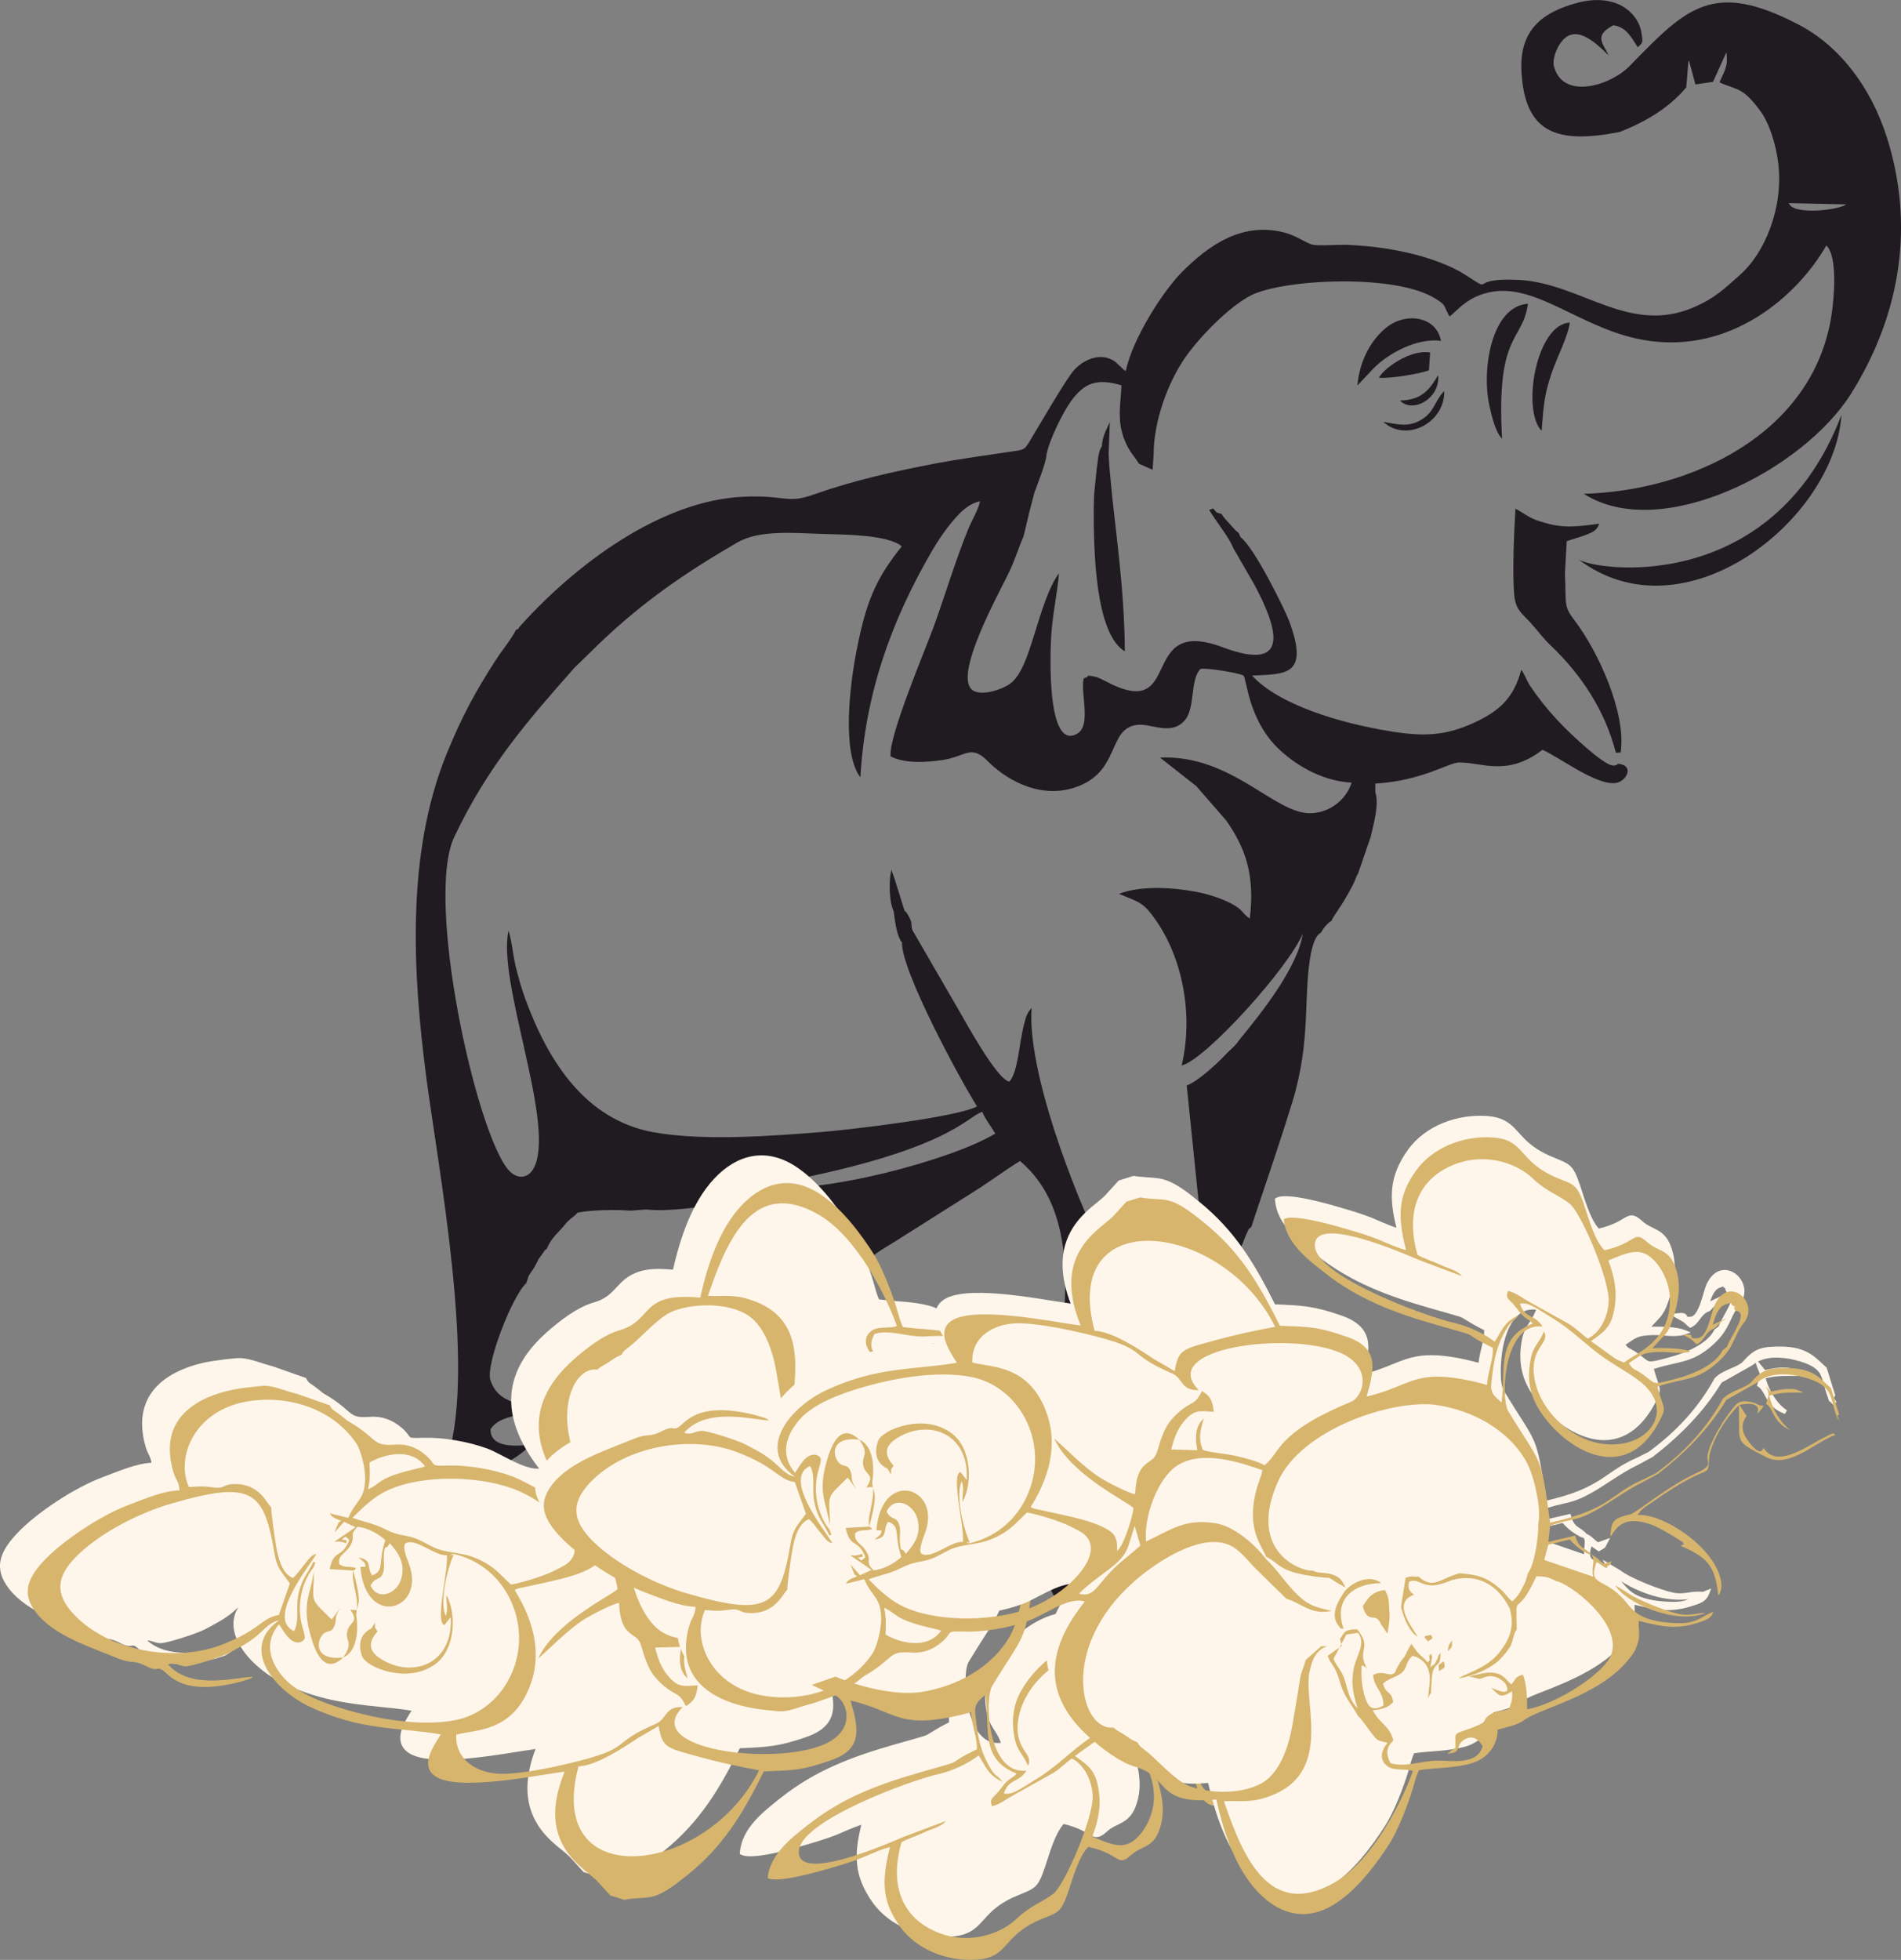 <?xml version="1.0" encoding="UTF-8"?> <svg xmlns="http://www.w3.org/2000/svg" xmlns:xlink="http://www.w3.org/1999/xlink" xmlns:xodm="http://www.corel.com/coreldraw/odm/2003" xml:space="preserve" width="64.053mm" height="66.022mm" version="1.1" style="shape-rendering:geometricPrecision; text-rendering:geometricPrecision; image-rendering:optimizeQuality; fill-rule:evenodd; clip-rule:evenodd" viewBox="0 0 1216.54 1253.94"><rect x="0" y="0" width="1216.54" height="1253.94" fill="#808080" stroke="none"/> <defs> <style type="text/css"> .fil2 {fill:#D7B56D} .fil0 {fill:#1F1B20} .fil1 {fill:#FFF6EB} </style> </defs> <g id="Слой_x0020_1">  <path class="fil0" d="M1009.6 357.47c8.65,7.61 124.37,24.99 168.82,-91.96 -4.4,67.11 -100.98,144.26 -168.82,91.96zm-236.42 461.75c-2.46,-2.99 -3.27,-21.66 -3.47,-27.02l-1.45 -11.7 -8.82 -86.03c7.03,-2.43 19.79,-14.3 24.45,-19.31 2.16,-2.33 3.04,-2.89 5.7,-5.55 2.2,-2.19 2.69,-3.3 4.52,-5.54 13.29,-16.2 36.51,-45.35 39.62,-66.91 -8.23,20.89 -61.93,80.71 -77.54,84.57 7.69,-32.51 0.61,-69.34 -17.47,-94.36 -7.52,-10.4 -10.09,-10.2 -22.66,-15.51 14.3,-5.39 34.08,-4.1 49.08,-1.34 8.83,1.62 21.72,5.68 28.18,11.08 2.65,2.22 2.74,3.61 6.48,6.09 3.42,-27.99 -2.82,-45.27 -15.18,-62.85l-19.07 -21.89 -23.19 -18.24c46.06,-2.04 73.37,36.37 96.63,35.59 12.76,-0.43 22.73,-9.3 25.97,-19.56 -20.23,-1.05 -37.82,-12.74 -47.66,-22.55 -18.69,-18.65 -19.35,-44.01 -21.61,-46 -3.24,-1.78 -23.8,-5.06 -27.38,-4.23 -6.74,6.46 -3.44,24.68 -9.74,32.44 -8.8,10.84 -21.52,2.3 -30.82,3.38 -19.36,2.24 -10.33,30.4 -40.03,40.1 -23.89,7.8 -45.5,-6.66 -55.55,-16.82 -10.93,-11.06 -13.95,-3.06 -29,-0.8 -10.56,1.58 -24.26,2.38 -33.24,-2.33 -1.49,-12.41 22.21,-68.19 27.56,-82.89 7.34,-20.18 13.97,-42.51 21.92,-62.01 2.66,-6.53 6.44,-12.43 7.83,-18.29 -7.85,1.49 -13.5,7.93 -17.69,12.83 -4.36,5.09 -9.32,12.35 -12.93,18.56 -26.47,45.5 -42.85,91.53 -46.04,145.2 -11.87,-15.83 -6.88,-58.2 -2.5,-80.65 5.83,-29.92 11.51,-45.46 29.01,-67.1 -8.79,-7.68 -38.06,-7.54 -51.4,-7.98 -18.35,-0.6 -39.92,-2.6 -53.87,5.49 -33.46,19.42 -60.8,38.26 -88.37,64.73l-15.85 15.42c-30.07,34.08 -55.37,62.89 -76.86,108.15 -18.86,39.72 13.52,187.87 34.43,212.91 5.42,6.49 13.7,6.66 17.47,-3.26 11.37,-29.89 -24.43,-117.29 -17.22,-149.47 1.77,4.5 3.1,16.83 4.6,22.88 1.78,7.17 3.89,14.57 6.4,21.35 14.32,38.79 37.91,76.74 81.99,84.65 31.55,5.66 75.59,2.43 108.51,-0.29 18.07,-1.49 86.06,-9.52 98.34,-16.28 -10.77,-16.96 -48.78,-87.2 -48.02,-105 -1.07,-1.35 -0.08,0.57 -1.53,-2.33 -1.98,-3.98 -3.32,-12.76 -3.76,-17.48 -2.95,-5.73 -3.26,-19 -1.56,-26.54l1.9 5.13 6.54 20.97c1.83,1.79 0.3,-0.22 2.15,2.64 0.63,0.98 1.23,2.24 1.64,3.13 1.21,2.62 0.22,5.08 1.59,7.26l29.19 50.36c4.75,8.18 24.82,45.03 32.58,45.98 5.46,-6.04 6.19,-24.36 9.3,-36.47 1.42,-5.52 1.98,-7.28 4.89,-10.7 -2.82,40.04 26.12,116.27 47.06,159.04 2.3,4.61 4.34,8.85 6.44,13.18 19.14,-7.83 42.43,2.83 43.31,22.12 -21.74,-20.03 -53.21,10.35 -41.88,32.53 6.73,13.16 34.52,7.04 48.03,0 4.16,-2.17 4.1,-3.14 7.8,-4.69 -2.96,8.96 -13.43,19.3 -19.22,24.86 -7.29,6.98 -13.66,13.81 -27.77,11.88 -11.01,21.56 -31.14,72.45 -28.27,99.03 3.9,-3.71 2.32,-4.67 10.18,-12.28 23.67,-22.91 29.71,6.45 33.14,12.24 5.05,-11.68 13.92,-26.62 27.14,-26.21 12.48,0.39 18.84,16.17 23.06,25.79 13.28,-25.89 29.57,-18.92 31.85,-4.61 3.46,21.7 -12.82,24.56 -32.49,26.79 -36.76,4.18 -77.72,0.83 -113.97,-3.13 -5.39,-10.07 -11.69,-31.77 -12.38,-44.23 -0.43,-7.87 1.46,-11.84 1.77,-18 9.15,-7.9 9.7,-36.7 10.5,-49.68 3.45,-55.58 23.02,-128.5 -21.71,-166.65 -7.94,4.85 -16.85,11.38 -25.73,17.2l-53.31 33.71c-9,5.79 -18.17,9.71 -23.46,20.12 -14.37,28.3 -38.83,96.23 -50.34,128.7 -1.84,13.78 -2.05,15.52 5.88,23.3 4.28,4.21 11.34,9.88 10.07,19.97 -5.2,9.76 -42.29,11.29 -52.63,11.31 -32.06,0.08 -30.19,-2.9 -53.22,-8.39 -0.53,-18.11 14.16,-52.69 20.61,-69.53 4.09,-10.68 25.11,-57.15 25.51,-62.72l1.26 -1.58c12.4,-18.71 5.84,-60.32 4.19,-84.3 -14.18,1.52 -34.39,4.85 -48.16,3.22l-9.93 0.76c-9.2,-0.76 -25.69,-0.51 -33.99,1.32 -1.55,2 -3.06,2.73 -4.74,4.23 -2.83,2.51 -2.96,3.2 -5.42,5.9 -4.69,5.15 -6.72,6.8 -9.56,13.14 -1.61,0.88 -0.07,-0.47 -2.37,2.55 -0.95,1.24 -2,2.88 -2.96,4.14 -0.9,2.16 -1.86,3.73 -2.79,5.36l-3.4 5.11 -1.49 4.68c-8.62,7.33 -26.34,52.29 -22.92,62.13 4.73,13.6 14.39,11.93 23.99,19.94 -9.03,3.74 -18.55,3.37 -23.94,11.28 -0.23,11.98 15.25,10.93 25.22,10.08 -2.6,4.09 -11.14,9.43 -16.88,12.37 -13.21,6.75 -14.45,0.71 -19.51,8.8 -5.52,8.83 -14.19,31.17 -17.22,41.65 12.99,-6.42 13.67,6.14 15.91,16.48 4.2,-2.81 3.88,-4.32 9.33,-6.84 11.92,-5.52 25.86,-3.16 29.22,9.03 5.48,-2.63 18.16,-17.17 20.77,4.13 -2.11,4.87 0.83,1.72 -4.15,3.68 -4.04,1.59 -81.6,4.35 -85.94,-2.47 -5.05,-21.36 9.52,-59.01 15.84,-79.02 18.3,-57.91 -6.11,-185.04 -13.71,-243.04 -8.65,-66.09 -13.1,-142.77 13.02,-206.89 9.47,-23.25 18.16,-39.48 31.28,-59.77 4.61,-7.13 9.88,-13.2 13.15,-19.63 2.47,-0.93 0.45,0.1 2.63,-2.34 34.94,-38.99 89.85,-80.59 143.38,-82.8 26.98,-1.11 27.09,4.77 44.51,-1.4 25.49,-9.03 50.72,-14.64 78.21,-19.91 14.08,-2.7 28.14,-4.53 42.28,-6.7 14.17,-2.18 13.73,-1.03 17.48,-7.15 6.3,-10.29 24.12,-41.4 29.18,-46.49 7.36,-7.41 17.73,-10.51 25.84,-4.65l5.07 4.75c0.17,0.15 0.64,0.85 0.79,0.62 0.15,-0.24 0.53,0.43 0.81,0.62 4.36,-21.26 24.38,-51.75 35.67,-63.13 17.36,-17.49 39.29,-33.15 67.1,-25.2 6.49,1.85 12.61,6.26 16.45,7.33 3.71,1.03 17.19,-0.07 22.6,0.18 14.95,0.7 27.44,2.33 41.42,5.71 11.19,2.71 24.65,7.49 33.35,13.05 20.93,13.36 0.6,1.88 34.99,3.67 39.92,2.07 70.6,35.77 112.54,17.24 13.87,-6.13 19.19,-11.97 28.48,-20.03 16.38,-14.21 28.22,-43.08 25.02,-71.31 -1.35,-11.89 -5.6,-25.86 -11.38,-33.77 -11.53,-15.77 -14.73,-13.31 -26.26,-18.52 2.83,-6.89 5.76,-10.08 4.36,-19.18l-8.52 18.85 -11.28 1.63 -4.12 -15.25c-0.19,0.3 -0.35,0.74 -0.42,0.98l-1.31 16.21c-7.46,8.75 -19.81,19.67 -42.62,28.49 -40.18,7.84 -61.24,1.01 -62.92,-40.2 -0.72,-24.06 12.05,-36.29 36.54,-42.6 10.93,-2.82 22.2,-2.05 30.26,3.71 5.05,3.61 9.1,8.92 10.12,15.97 0.83,5.81 1.09,5.76 -2.44,8.92 -3.47,-5.12 -7.02,-13.14 -15.67,-14.06 -12.55,6.7 -6.7,11.34 -2.96,19.25 -9.08,-9.08 -17.95,-16.14 -25.55,-12.65 -6.25,2.87 -10.79,14.29 -9.5,19.43 5.6,22.2 36.71,12.68 49.18,-0.66 0.14,-0.15 0.48,-0.51 0.66,-0.7 35.12,-36.07 52.29,-53.21 105.7,-25.65 26.81,13.46 47.2,40.21 57.49,72.44 17.65,55.23 9.58,112.33 -22.63,163.93 -30.79,49.31 -122.15,95.87 -171.21,64.38 67.97,-1.9 146.61,-37.8 158.47,-114.16 1.79,-11.5 3.98,-37.83 -3.28,-44.74 -18.35,32.11 -61.19,69.98 -116.5,60.55 -39.36,-6.71 -67.7,-35.55 -96.75,-31.02 -16.69,2.6 -23.27,12.89 -27.93,15.88 -4.19,-7.56 -1.82,-6.79 -8.58,-11.14 -25.65,-16.54 -97.42,-12.64 -117.94,-2.58 -14.06,6.89 -33.38,26.8 -42.54,39.92 -10.68,15.28 -20.2,40.17 -20.24,61.6l-0.67 10.31 -8.81 -3.91c-1.93,-3.48 -4.46,-5.99 -6.41,-9.45 -1.87,-3.31 -3.35,-6.66 -4.39,-10.7 -2.76,-10.73 -0.71,-19.05 -0.32,-29.98 -15.88,-4.7 -23.79,-1.54 -32.3,10.14 -5.04,6.92 -13.93,24.73 -15.7,34.29 -0.13,5.07 -6.26,19.86 -7.75,24.38l-3.25 12.47 -3.67 15.34c-3.46,7.93 -5.56,15.4 -9.56,23.57 -7.02,14.35 -33.56,62.49 -24.21,73.77 5.01,6.05 20.18,0.56 25.05,-2.95 5.98,-4.31 9.55,-13.56 12.4,-21.69 5.45,-15.52 10.35,-37.2 18.98,-49.07 -0.99,12.89 -4.21,26.39 -5.01,41.01 -0.47,8.52 -3.22,73.16 16.71,61.61 9.24,-5.35 1.88,-25.96 4.16,-35.38l2.23 -0.86c0.96,-0.22 -1.86,-1.77 5.62,-0.03 1.31,0.31 4.55,1.89 6,2.66 51.28,27.34 19.75,-42.42 75.12,-21.65 45.91,17.22 33.61,-15.18 20.02,-40.45l-13.12 -22.72c-2.78,-6.75 -8.09,-13.23 -12.23,-19.55 -4.67,-7.13 -3.68,-4.52 -0.8,-6.13 2.75,3.37 1.77,2.39 5.36,3.55 0.12,0.21 0.35,0.28 0.39,0.61l0.83 1.23c0.11,0.15 0.35,0.47 0.47,0.63l7.18 7.96c3.15,2.73 1.63,0.81 3.2,4.34 9.17,6.86 28.84,47.38 31.12,53.53 13.04,35.19 -1.68,34.06 -23.68,35.12 16.8,18.28 54.8,30.1 87.91,35.54 21.28,3.5 35.36,3.28 54.28,-5.45 16.52,-7.62 25.34,-16.05 30.1,-33.8 2.41,3.2 3.25,6.67 5.71,10.34 10.41,15.54 22.62,28.15 36.94,40.4 2.79,2.38 5.16,4.37 8.56,6.74 2.57,1.78 7.77,5.71 10.67,2.63 10.88,0.93 5.51,11.31 -1.4,12.3 -12.41,1.77 -36.1,-16.53 -46.92,-21.24 -22.84,17.68 -39.46,7.66 -53.79,8.14 -6.15,0.2 -23.9,11.82 -53.21,13.48l0.05 5.49c2.46,8.03 -0.93,19.57 -2.95,28.51l-8.09 23.57c-0.1,0.21 -0.36,0.61 -0.44,0.77 -0.09,0.16 -0.28,0.52 -0.46,0.77 -1.97,5.67 -4.86,10.13 -7.75,15.27 -2.14,3.81 -7.64,11.24 -8.41,13.5 -2.1,1.34 -0.71,0.26 -2.43,1.84 -0.28,0.26 -1.1,1.08 -1.36,1.39 -1.44,1.64 -1.67,2.24 -3.01,4.4 -8.39,3.77 -8.85,38.13 -9.26,48.48 -0.76,19.42 -2.02,33.51 -6.83,52.3 -4.37,17.05 -28.24,86.27 -28.28,87.28 -2.67,2.32 -1.41,0.86 -3.2,4.63 -0.91,1.93 -1.63,4.13 -2.55,6.31 -1.72,4.1 -3.67,7.95 -5.31,12.13 -2.04,3.96 -3.84,9.07 -6.51,11.5 -1.14,4.46 -5.05,11.28 -9.15,13.77l-2.19 -10.31 1.25 -3.67zm-63.72 -528.58l0.45 7.73 1.79 18.93 0.91 8.21c3.51,30.93 7.04,59.34 7.22,91.23 -19.15,-11.54 -19.94,-65.26 -19.9,-91.05l0.26 -9.52 1.68 -16.5c0.79,-4.55 0.78,-10.81 3.22,-14 0.64,-7.3 2.51,-9.59 5.12,-15.66l-0.75 20.62zm186.47 -34.38c14.14,-0.29 19.04,-7.18 24.4,-16.24 1.47,15.16 -16.47,24.65 -24.4,16.24zm-10.69 13.66c9.06,1.48 15.86,3.75 24.44,-1.43 8.27,-4.99 8.03,-11.26 14.56,-18.4 0.54,20.41 -24.18,33.27 -38.99,19.83zm29.22 -32.95c-6.84,2.39 -24.98,5.38 -32.05,4.7 3.23,-6.01 20.02,-18.29 32.79,-16.13l-0.74 11.44zm72.09 38.68c-12.95,-13.27 -3.39,-68.5 18.06,-69.2 -1.29,9.2 -8.27,22.31 -11.54,31.94 -5.15,15.18 -5.18,21.39 -6.52,37.26zm-64.43 -57.6c-15.56,-1.93 -33.72,8.09 -43.13,17.63l-10.31 10.96c1.38,-16.49 9.35,-30.21 19.29,-37.64 12.85,-9.62 31.49,-6 34.16,9.06zm39.13 62.66c-4.39,-4.39 -6.77,-15.12 -8.14,-21.34 -5.11,-23.25 1.53,-63.52 24.7,-65.02 -3.46,24.86 -20.45,17.86 -16.56,86.36zm26.09 53.39c13.24,4.28 22.66,2.69 36.08,1 -1.76,4.6 -3.91,5.32 -9.31,7.41 -3.48,1.34 -7.98,2.47 -11.47,3.76l-1.15 20.26c0.91,20.18 -1.12,20.98 6.27,30.61 14.7,19.17 33.18,59.06 29.37,84.3l-3.03 0.23c-7.13,-27.54 -22.37,-50.24 -41.85,-68.81 -5.07,-4.83 -7.59,-8.76 -13.22,-14.9 -5.14,-5.6 -9.26,-7.75 -10.06,-17.92 -1.15,-14.57 -0.06,-39.41 0.85,-54.55 5.3,2.66 9.36,6.62 17.53,8.6zm-350.41 391.17c-2.72,-4.72 -6.45,-9.2 -8.32,-13.91 -10.15,3.1 -21.03,24.7 -130.69,45.37l-10.07 2.76c37.94,4.81 120.85,-17.2 149.08,-34.22zm507.82 -595.31c2.5,7.76 30.89,4.71 36.91,0.81l-36.91 -0.81z"></path> <path class="fil1" d="M829.07 1055.98c-0.65,0.16 -1.02,0.83 -1.29,1.42 -0.19,0.41 -0.27,0.79 -0.28,1.13 -0.02,0.05 -0.04,0.09 -0.06,0.14 -5.02,12.67 -1.57,18.27 -17.6,23.26 -8.05,2.51 -19.22,4.13 -27.25,0.04l4.6 -5.52c4.7,1.29 11.23,2.2 15.77,1.3l0.14 -0.02 3.72 -1.51c0.45,-0.19 0.88,-0.49 1.22,-0.75l4.2 -2.71 -5.02 -0.02c-7.75,-0.03 -12.38,0.34 -19.73,-1.53 2.12,-7.31 6.42,-15.24 12.56,-19.7l1.08 -0.78 -1.32 -2.32 -1.23 0.53c-3.89,1.68 -6.57,3.66 -9.14,7.08 -2.1,2.8 -3.92,8.16 -6.58,9.76l-1 0.6 0.34 1.11c0.11,0.36 0.25,0.66 0.36,0.95l1.23 4.46c-0.12,2.37 -0.73,2.7 -1.54,4.95l-1.18 3.26c-0.65,-0.42 -1.28,-0.88 -1.88,-1.39l-0.11 -0.09 -19.78 -11.16c-11.34,-18.72 -26.64,-34.01 -43.85,-47.38l-0.09 -0.07 -10.19 -5.51c-9.72,-4.6 -18.75,-11.58 -28.1,-16.98 -5.73,-3.31 -10.7,-5.59 -17.13,-7.07 -4.62,-1.06 -8.65,-1.95 -13.1,-3.53l-0.8 -7.27 16.52 3.86 0.38 -1.38c2.23,-8.1 5.62,-6.42 10.07,-11.58 0.99,-0.31 0.99,-0.33 2.21,-1.15 2.11,-1.42 2.99,-2.91 5.1,-4.06l7.65 2.76 -1.76 -3.38c-1.91,-3.67 -0.99,-2.5 -4.7,-4.77l-0.83 -0.51 -4.63 3.24c-0.75,-2.36 -1.49,-5.51 -0.37,-7.22 0.98,-1.51 4.01,-2.92 5.57,-3.78 1.81,-0.99 3.48,-2.02 5.07,-3.14 -0.15,0.23 -0.29,0.47 -0.42,0.7l-2.81 4.93 11.41 -6.84 0.07 -0.05c6.7,-5.16 25.44,-12.43 33.85,-14.22 6.12,-1.3 10.73,0.86 16.53,0.65l2.53 -0.09c0.63,0.28 1.3,0.57 2.01,0.85l3.16 1.26 -0.87 -2.26 0.21 -0.01 -0.25 -0.1 -0.31 -0.81c-2.13,-5.54 -6.11,-6.46 -11.44,-8.15 -13.88,-4.41 -23.26,-2.24 -36.38,0.92 -0.27,-3.98 1.03,-7.09 -0.48,-12.3 -1.54,-5.32 -3.25,-7.85 -6.78,-12.11 -4.33,-5.22 -9.55,-9.65 -15.15,-13.46 -9.44,-6.43 -19.95,-11.15 -30.5,-15.43 -5.5,-2.24 -16.28,-5.92 -20.81,-9.4 -4.58,-3.51 -10.99,-4.6 -16.55,-6.16 -0.15,-10.66 -8.27,-19.22 -18.34,-21.98 -10.75,-2.94 -21.56,-2.62 -32.43,-4.15 -1.52,-3.04 -2.58,-7.61 -3.51,-10.76 -3.11,-10.52 -9.19,-26.43 -15.05,-35.58 -9.04,-14.13 -21.08,-29.96 -35.41,-39.08 -18.74,-11.93 -37.24,-7.24 -51.74,8.39 -14.2,15.3 -21.56,37.86 -26.18,58.03 -13.2,-1.17 -24.66,-0.88 -34.26,9.34 -5.56,5.92 -8.44,9.35 -16.72,11.73 -10.44,3 -21.9,11.95 -29.97,19.13 -31,27.59 -27.66,57.26 -4.71,87.09 -9.47,0.92 -24.68,-9.72 -33.04,-12.79 -12.53,-4.6 -28.19,-7.32 -41.55,-6.95 -11.86,0.33 -5.39,0.36 -13.6,-6.6 -5.6,-4.74 -12.36,-7.36 -19.77,-6.81 -3.38,0.25 -7.83,0.54 -10.92,-1.14 -2.11,-1.15 -4.34,-3.38 -6.2,-4.94 -4.1,-3.45 -8.43,-6.34 -13.08,-8.99 -2.02,-1.69 -4.07,-3.25 -6.19,-4.82 -2.34,-1.73 -3.26,-1.78 -4.54,-4.39l-0.27 -0.55 -21.57 -7.57c-7.6,-1.84 -15.64,-5.89 -23.5,-5.08l-7.61 0.78 0.08 0.01c-3.58,0.63 -7.1,0.87 -10.8,1.62 -7.03,1.43 -14.11,3.66 -20.47,7.01 -19.18,10.12 -24.72,26.83 -18.75,47.4 1.2,4.13 3.14,6.05 3.73,10.03 -10.21,0.57 -21.46,5.65 -30.86,9.09 -17.81,6.52 -43.4,23.12 -56.14,37.14 -10.24,11.26 -14.17,21.55 -4.19,34.41 11.74,15.11 34.96,22.25 52.13,29.35 4.01,1.66 6.58,2.27 10.81,2.68 3,0.29 5.14,1.14 7.83,2.51 2.56,1.3 4.86,2.43 7.76,1.9 0.55,-0.1 0.89,-0.13 1.45,-0.01 1.05,0.22 3.07,2.18 3.89,2.9 2.56,2.24 5.07,4.04 8.19,5.47 11.96,5.47 27.84,3 40.14,-0.13l5.77 -1.83 0.1 -0.05c1.23,-0.6 1.55,-0.81 2.66,-1.59l4 -2.81 -4.89 0.1c-4.33,0.09 -9.25,1.04 -13.6,1.57 -5.9,0.72 -11.93,1.17 -17.87,0.68 -7.36,-0.61 -14.42,-2.69 -19.85,-7.65 2.6,-0.02 4.43,1.31 7.6,1.71 4.14,0.51 25.22,-6.6 29.33,-8.86 6.14,-3.38 10.84,-5.58 16.54,-9.96 1.6,-1.23 3.15,-2.73 4.73,-4.21 -11.34,18.52 10.9,40.46 29.15,48.95 21.11,9.81 38.56,12.55 61.3,14.81 6.82,0.68 13.63,1.38 20.4,2.47 -4.79,7.68 -11.56,18.6 -3.23,25.93 13.32,11.71 62.58,1.29 82.6,-1.4 -6.16,16.16 -8.19,33.65 1.68,48.89 3.26,5.04 7.38,9.21 11.93,13.09 2.83,2.42 6.88,5.3 9.28,8.09l7.88 8.66 9.55 2.96 0.35 -0.06c5.41,-0.89 10.67,-0.79 15.91,-1.58 9.29,-1.41 18.66,-9.2 25.71,-14.92 23.03,-18.68 35.47,-39.62 48.48,-65.64 17.55,-0.71 25.25,-1.11 42.6,-7.2 20.62,-7.23 18.86,-20.45 14.06,-37.55 4.83,1.28 9.5,2.84 14.18,4.67 4.15,1.62 8.27,3.44 12.49,4.85 4.48,1.49 8.84,2.37 13.56,2.63 10.41,0.57 23.09,-1.99 33.37,-4.81 0.7,6.93 3.67,14.11 3.63,20.84 -5.04,2.51 -8.84,4.79 -13.62,7.71 -1.26,0.77 -3.17,1.28 -4.57,1.7 -5.53,1.65 -11.12,3.18 -16.68,4.77 -26.7,7.63 -50.58,16.47 -72.58,33.92 -11.27,8.94 -25.2,19.5 -26.41,35.14l-0.07 0.95 0.83 0.47c6.94,3.91 33.58,-3.97 41.58,-6.32 6.51,-1.91 12.95,-3.8 19.27,-6.29 2.99,-1.18 11.63,-5.16 16.09,-6.46 -4.81,19.24 -4.68,33.02 7.32,49.79 11.19,15.64 31.76,23 50.5,21.68 6.03,-0.42 11.07,-1.85 15.7,-5.86 3.32,-2.87 6.06,-6.53 9.26,-9.6 4.79,-4.6 10.15,-7.82 16.25,-10.41 12.16,-5.15 13.76,-4.63 18.46,-18.46 2.68,-7.9 6.27,-21.4 12.01,-27.69 4.73,1.1 9.14,2.65 13.41,5.03 2.04,1.15 4.88,3.22 7.22,3.37 2.75,0.18 5.25,-1.92 7.17,-3.65 3.19,-2.86 6.3,-3.84 9.88,-5.85 5.72,-3.21 8.04,-8.03 9.67,-14.21 2.5,-9.47 0.94,-18.98 -1.82,-28.18 -3.48,-11.6 -5.38,-12.22 -11.89,-19.27 6.91,0.12 16.62,-0.16 21.62,-2.24l3.59 -1.49 -3.67 -1.29c-6.02,-2.11 -14.08,-0.23 -20.46,-0.38 -9.76,-0.24 -10.64,-1.53 -17.56,-6.16 0.51,-0.73 1.1,-1.45 1.76,-1.9 0.89,-0.59 2.04,-1.09 2.99,-1.64 2.33,-1.34 4.53,-3.01 6.61,-4.7 0.91,-0.74 2.26,-1.93 3.39,-2.3 2.26,-0.74 10.09,1.68 12.39,2.26 9.79,2.51 24.86,8.25 29.59,17.71l0.15 0.3 0.26 0.21c0.53,0.42 1.9,1.3 2.3,1.74 0.36,0.58 0.86,2.01 1.2,2.71 1.25,2.58 8.62,14.6 7.42,16.98 -0.62,1.23 -1.46,0.77 -2.4,1.27l-3.95 -4.39c-1.02,-1.13 -2.59,-1.72 -3.85,-2.54l-4.01 -4.18 -0.34 -0.12c-5.7,-2 -5.83,-7.46 -11.4,-10.24l-0.84 -0.42 -0.74 0.57c-1.32,1.02 -2.36,2.26 -3.64,3.25l-8.84 4.99 4.62 0.5c2.86,0.31 5.96,0.88 6.81,-2.23 0.59,-0.08 1.76,0.02 2.14,0.06 5.38,0.52 8.07,16.24 10.16,20.77 9.7,21.01 32.66,1.33 21.07,-13.17 -2.37,-2.96 -3.85,-5.89 -5.42,-9.3 -3.08,-6.69 -5.63,-10.83 -11.17,-15.92 -13.68,-12.57 -22.79,-10.68 -38.19,-15.8 0.72,-2.65 1.54,-5.21 2.45,-7.82 0.59,-1.7 1.28,-3.55 1.33,-5.37 0.08,-2.94 -1.71,-6.19 -3.04,-8.72 -6.64,-12.59 -16.84,-23.24 -31.91,-23.63 -21.01,-0.54 -45.69,21.14 -52.12,40.27 -2.65,7.88 -2.71,15.86 -1.14,23.96 1.67,8.59 5.75,10.96 8.63,18.18l0.41 1.02 -0.13 0.02c-2.96,0.36 -5.8,-0.05 -8.45,-1.46 -7.54,-4 -11.1,-14.74 -12.64,-22.57 -1.19,-6.05 -2.69,-22.43 0.62,-27.89 4.01,-6.61 8.18,-13.07 12.31,-19.6 2.5,-3.94 5.01,-7.97 6.87,-12.26 4.51,-10.45 6.08,-26.75 7.57,-38.46 15.16,3.54 26.26,7.24 39.18,16.32 6.38,4.49 11.81,7.98 19.01,11.1l7.68 3.85c17.33,12.66 31.77,28.03 42.13,46.9l0.09 0.16 0.12 0.13c4.95,5.39 14.83,6.91 18.18,10.74 5.85,6.69 9.96,9.01 19.04,9.39 10,0.41 18.99,-0.29 26.99,-6.79 2.45,-1.98 4.67,-4.25 7.05,-6.32l0.32 -0.28 5.49 -17.71 -0.21 -0.5c-0.19,-0.45 -0.41,-0.74 -0.7,-0.98 0.32,-0.64 0.83,-1.48 1.04,-1.83l0.68 -1.16 -2.16 -1.6 -1.58 1.73zm-90.82 -126.03c-7.07,-1.02 -14.69,-0.01 -21.32,1.75 -6.05,1.6 -14.92,5.06 -21.88,9.67 0.15,-0.17 0.29,-0.35 0.44,-0.53 2.88,-3.48 5.23,-6.14 9.34,-8.27 6.42,-3.32 15.03,-4.13 22.13,-4.35 5.31,-0.17 8.5,0.55 11.29,1.73zm24.76 195.75c-0.33,0.32 -0.67,0.81 -1.01,1.57 -0.24,0.53 -0.34,1.01 -0.32,1.42 -0.1,0.06 -0.19,0.13 -0.29,0.19 -0.56,0.31 -0.86,0.64 -1.08,1.07 -0.82,-0.23 -2.02,-0.69 -2.47,-0.86 -2.86,-1.05 -4.7,-5.14 -5.87,-8.63l11.04 5.24zm-91.93 -156.59c-1.75,0.21 -4.23,1.85 -4.85,2.23 -3.22,1.96 -6.17,4.46 -8.66,7.3l-12.03 -2.9 -2.04 -7.56 27.76 -9.51c-0.2,2.78 0.3,4.32 0.46,7.52 0.05,1.09 -0.2,1.99 -0.63,2.93z"></path> <g> <path class="fil2" d="M531.4 935.8l7.42 1.05c5.34,-6.8 -1.17,-14.67 -2.71,-22.62 -1.79,-9.27 -0.72,-15.42 2.43,-25.75 -5.09,5.51 -5.72,9.42 -7.93,17.27 -2.03,7.19 -5,8.7 -7.5,14.4l8.3 15.65zm64.94 -10.66c2.91,3.25 2.75,2.06 2.57,6.81 -1.53,-2.39 -2.43,-2.73 -2.57,-6.81zm-12.7 6.28c2.51,1.88 3.65,1.43 1.92,4.08l-2.58 -0.42c-0.69,-0.63 -3.56,0.29 0.66,-3.66zm7.01 -19.09c4.16,2.9 3.94,1.46 3.17,6.38 -4.95,-3.29 -3.09,-1.76 -3.17,-6.38zm209.27 171.02c3.55,-2.13 3.19,-5.06 7,-10.14 2.81,-3.74 5.57,-5.33 8.53,-6.61 -6.16,4.47 -11.19,12.83 -13.51,21.96 9.09,2.55 13.16,1.93 21.56,1.96 -0.32,0.21 -0.87,0.91 -0.94,0.63l-3.6 1.44c-4.51,0.89 -11.44,-0.17 -16.01,-1.54l-3.01 3.61c1,-2.79 1.52,-2.52 1.63,-5.63l-1.3 -4.72c-0.08,-0.23 -0.26,-0.63 -0.36,-0.96zm-89.98 -119.96l-6.47 3.87c6.25,-10.99 38.33,-25.51 57.7,-17.75 -5.5,0.2 -10.1,-2.04 -16.78,-0.62 -8.59,1.82 -27.82,9.4 -34.45,14.49zm-484.04 41.45c1.05,3.19 2.39,8.83 3.13,13.11 1.73,10.04 -0.85,8.11 -1.08,15.32 0,0.01 3.92,21.92 -8.31,27.19 -13.1,12.39 -18.75,-6.32 -21.21,-15.21 -1.46,-5.29 -2.53,-11.16 -2.1,-17.5 0.52,-7.64 3.83,-14.96 4.28,-22.21l0.25 3.75c-0.8,16.83 -1.93,13.65 11.41,26.89l5.59 -7.6c-4.64,7.32 -1.88,6.69 -3.83,11.65 -2.13,5.44 -5.23,1.86 -8.29,6.55 -3.7,5.66 -2.5,15.35 12.96,13.76 0.21,-0.02 0.62,-0.09 0.93,-0.1 6.98,-9.95 1.18,-10.01 2.57,-16.58 1.38,-6.55 7.92,-5.33 1.93,-14.07 0.17,0 0.42,0.08 0.49,0.09 0.08,0.01 0.43,0.07 0.53,0.08 0.11,0.01 0.52,0.07 0.64,0.07l1.55 0c0.02,0.29 0.59,0 0.89,-0.04 1.36,-8.58 -3.42,-17.24 -2.33,-25.18l-14.95 -0.85c2.82,-13.5 7.68,-6.2 12.6,-18.65 -3.29,-2.85 -1.76,-2.55 -4.81,-0.32 5.26,0.98 2.29,-0.36 2.99,2.39 -3.91,-1.16 -5.13,-1.34 -7.99,-0.82 5.06,-3.54 9.01,-6 13.7,-9.5l-7.29 -3.38 -6.2 6.96 2.7 -6.5 1.61 -1.14c-4.21,-1.8 -5.43,-1.8 -7.25,-4.77l11.86 2.94c4.89,-11.66 10.51,-11.2 10.8,-24.91 0.16,-7.37 -2.89,-18.54 -5.41,-22.38 -14.21,-21.69 -42.94,-32.04 -70.65,-27.12 -32.66,5.79 -45.5,35.1 -36.71,54.68 6.34,-0.36 7.64,-0.9 14.94,0.14 8.6,1.23 5.88,-1.9 14.08,-2.08 16.34,-0.36 20.8,12.65 23.66,14.88 -0.02,4.1 2.21,19.33 3.16,24.97 1.26,7.49 3.74,17.54 10.68,20.25 2.8,-2.38 4.93,-5.71 7.32,-8.58 3.41,-4.1 4.47,-6.24 7.83,-6.78 -6.36,9.88 -31.71,41.64 -14.36,49.38 3.41,-6.2 1.15,-14.74 2.54,-22.35 2.01,-11.02 5.91,-13.89 9.9,-22.27 1.05,1.98 2.31,-2.24 -0.1,4.03 -8.07,10.02 -10.63,25.12 -7.14,37.4 2.06,7.24 2.58,8.46 -0.75,10.07 -7.25,2.56 -12.27,-9.25 -14.17,-11.22 -10.06,12.1 -4.98,24.12 1.63,32.44 7.51,9.47 20.6,15.33 33.36,19.62 24.67,8.29 56.03,13.8 78.52,9.07 24.56,-5.17 41.13,-29.11 40.14,-54.51 -0.83,-21.23 -14.4,-45.35 -41.92,-51.71 -4.86,3.69 2.18,-4.18 -0.81,2.85 -3.62,8.52 -8.18,29.16 -4.09,36.86 1.65,-5.55 0.06,-8.16 0.39,-13.34 6.35,11.3 6.17,34.21 -6.99,44.02 -17.87,13.34 -44.56,2.13 -47.05,-4.99 -4.82,-13.79 5.94,-17.6 6,-17.67l2.32 -3.8c0.13,4.1 -0.62,2.07 1.58,5.71 -5.39,6.1 -6.43,11.89 1.53,17.14 20.12,13.27 47.08,4.19 45.32,-26.33l-3.98 5.08c-6.4,-1.6 2.63,-34.88 1.54,-44.72 -7.24,0.92 -19.76,-11.12 -26.24,-7.65 -2.31,1.24 -0.34,7.23 1.97,13.31 11.17,29.41 -27.85,41.85 -31.09,1.85l3.36 -0.14c-0.93,-3.64 -0.02,-1.65 -4.43,-5.81 9.01,1.39 4.9,6.25 8.6,11.37 8.28,-2.96 3.44,-8.16 8.45,-22.48 -4.43,-4.28 -11.87,-8.11 -17.83,-8.6 -6.08,6.19 -0.33,5.79 -5.2,12.99 -2.96,4.37 -7.67,5.42 -6.39,11 3.61,2.55 5.75,0.86 10.76,2.43 -1.38,1.25 0.2,0.71 -2.07,1.54zm303.75 -65.52c-6.54,18.39 5.24,29.07 23.95,29.36 -7.75,6.28 -19.99,-0.19 -23.92,-6.13 -3.6,-5.43 -8.89,-14.21 -3.41,-21.02 3.73,-4.63 0.06,-0.64 3.38,-2.21zm234.15 111.68c2.64,10.43 9.66,22.39 18.7,31.49 1.16,-24.53 -4.2,-22.13 17.52,-33.22 14.73,-7.52 31.03,9.47 44.32,14.24 -2.69,1.54 0.31,1.1 -3.16,0.41l-7.7 -4.04c-12.84,-7.36 -27.97,-16.41 -35.18,-4.59 -1.82,-6.27 -8.36,2.17 -10.2,4.86 -4.58,6.67 -3.71,10.84 -0.67,15.43l-4.51 7.11c4.32,0.99 14.69,2.01 11.22,-5.96 1.86,2.24 2.92,3.08 4.3,5.31 -4.36,0.24 -4.31,2.04 -9.67,2.76 -2.79,0.37 -5.83,0.38 -8.02,-1.93 -6.43,-6.77 -17.48,-24.57 -18.31,-33.03 -0.41,-4.25 3.4,-5.94 -6.13,-10.32 -19.75,-9.08 -38.93,-25.55 -42.97,-26.75 -11.93,-2.88 -12.22,-4.4 -13.12,-14.34 3.01,2.86 6.12,14.28 24.93,8.1 8.43,-2.77 19.82,-10.89 21.73,-11.73 -0.43,-1.86 2.32,-1.1 -1.84,-2.1 16.24,-7.38 22.33,-11.6 24.31,-31.98 1.81,2.78 0.25,-0.61 1.45,2.78 1.1,3.1 0.52,6.2 -0.31,9.18 -5.55,19.92 -36.16,40.38 -52.64,39.58 2.25,4.08 5.83,5.68 9.97,8.61 40.2,28.43 33.91,11.62 35.97,30.09zm-41.95 -15.82c-23.01,-9.96 -19.9,-18.7 -60.11,-27.89 -6.01,45.28 -4.96,35.42 -26.76,71.37 -5.14,8.47 -2.93,57.17 21.92,54.17 -4.92,8.03 -11.33,4.88 -14.49,14.66 5.89,1.34 13.03,-4.63 21.05,-9.41 11.07,-6.6 20.17,-15.91 29.91,-23.15 8.54,-6.35 16.77,-10.43 24.97,-16.51 24.71,-18.34 6.89,-44.26 -22.39,-40.71 -21.07,2.56 -41.7,22.01 -44.46,43.52 -2.42,18.84 10.45,20.55 6.34,28.52 -3.04,-7.63 -6.82,-8.97 -8.56,-17.91 -1.44,-7.41 -1.61,-15.18 1.09,-23.2 8.11,-24.14 55.53,-65.31 81.29,-16.42 5.16,9.8 2.5,7.53 -1.21,22.17 16.04,5.63 24.99,3.09 38.97,15.94 10.87,9.99 9.52,16.39 16.44,25.05 10.21,12.77 -9.78,30.61 -18.55,11.61 -3.16,-6.84 -4.52,-20.97 -11.37,-21.63 -7.56,-0.73 0.64,3.21 -8.93,2.18l4.89 -2.76c1.48,-1.13 2.02,-2 3.72,-3.31 5.55,2.77 5.02,8.01 11.57,10.31l3.88 4.04c0.95,0.64 2.95,1.54 3.7,2.38l-8.94 -4.24c1.28,4.44 3.35,11.21 7.77,12.83 5.76,2.12 3.17,0.61 4.82,-0.32 4.84,-3.15 0.09,0.24 1.22,-2.28 1.25,-2.79 2.43,-0.25 3.92,-3.19 1.69,-3.35 -5.53,-14.43 -7.41,-18.3 -1.99,-4.1 -0.31,-2.13 -3.93,-4.97 -4.48,-8.97 -17.88,-15.24 -30.55,-18.49 -12.63,-3.23 -12.36,-3.52 -17.08,0.32 -9.52,7.74 -8.88,4.09 -12.47,9.82 7.76,5.08 8.51,6.95 19.58,7.22 6.58,0.16 14.45,-1.65 20,0.3 -4.95,2.06 -16.26,2.35 -24.48,2.03 9.15,10.46 10.09,8.62 13.89,21.29 2.32,7.75 4.41,17.49 1.81,27.37 -4.06,15.41 -11.36,12.36 -19.11,19.33 -8.96,8.05 -6.54,-0.71 -27.29,-5.29 -6.25,6.19 -9.88,19.86 -12.93,28.85 -4.83,14.21 -7.27,13.18 -17.63,17.57 -25,10.6 -20.05,24.29 -40.73,25.74 -19.72,1.38 -39.05,-6.89 -49.18,-21.06 -10.37,-14.5 -12.84,-26.75 -6.5,-50.82 -2.94,0.05 -15.14,5.59 -18.67,6.98 -6.24,2.46 -11.68,4.06 -19.14,6.25 -7.14,2.1 -34.13,10 -40.43,6.46 1.23,-15.72 16.81,-26.91 25.86,-34.09 21.8,-17.29 45.16,-25.96 72.06,-33.66 33.05,-9.45 11.73,-2.83 35.92,-14.67 0.33,-7.23 -3.48,-16.38 -3.74,-23.7 -8.99,2.55 -23.46,5.86 -34.65,5.24 -15.28,-0.84 -21.64,-7.69 -42.46,-12.74 5.15,17.84 8.15,31.02 -12.41,38.23 -19.24,6.74 -24.72,6.41 -43.05,7.15 -14.05,28.16 -26.03,47.72 -48.48,65.93 -23.42,18.99 -22.96,13.22 -40.93,16.19l-8.83 -2.74 -7.61 -8.36c-7.79,-9.12 -41.12,-23.23 -21.67,-70.86 -15.19,1.7 -70.64,13.75 -83.93,2.07 -8.13,-7.15 0.27,-18.69 4.68,-25.91 -27.16,-4.74 -50.23,-2.06 -83.51,-17.53 -22.95,-10.67 -45.35,-37.44 -20.12,-55.38 -6.46,1.29 -9.47,6.35 -15.3,10.82 -6.79,5.21 -9.79,6.23 -16.35,9.84 -4.01,2.21 -24.82,9.13 -28.43,8.68 -5.02,-0.62 -5.84,-2.8 -10.84,-1.21 14.84,16.81 43.96,8.09 54.4,7.88 -1.63,1.14 -0.61,0.57 -2.45,1.46l-5.67 1.79c-41.01,10.42 -46.04,-7.14 -51.46,-8.28 -2.82,-0.6 -2.32,1.55 -8.84,-1.76 -8.9,-4.52 -8.37,-0.94 -18.75,-5.24 -17,-7.03 -40.09,-14.15 -51.53,-28.88 -8.5,-10.95 -7.09,-20.16 4.11,-32.49 12.21,-13.43 37.72,-30.22 55.55,-36.75 8.85,-3.24 21.67,-8.97 31.98,-9.05 -0.3,-5.95 -2.35,-6.45 -3.93,-11.89 -14.73,-50.8 48.16,-53.8 48.92,-54.17l7.35 -0.75c7.53,-0.77 12.67,2.55 23,5.05l20.85 7.32c1.39,2.84 1.85,2.61 4.99,4.93 2.46,1.82 3.89,2.89 6.22,4.85 20.63,11.75 14.88,16.53 31.16,15.33 7.19,-0.53 13.55,2.11 18.69,6.47 8.22,6.96 1.89,7.3 14.61,6.95 12.43,-0.35 28.25,2.18 40.99,6.86 11.05,4.06 26.08,15.81 36.2,12.35 -19.29,-24.21 -32.35,-55.42 3.06,-86.94 7.87,-7 19.3,-15.91 29.39,-18.8 22.27,-6.39 12.43,-24.61 51.73,-20.9 4.87,-21.67 12.37,-43.81 26.11,-58.62 11.34,-12.22 28.87,-21.5 49.85,-8.14 15.08,9.6 27.5,26.98 34.95,38.63 5.13,8.02 11.86,24.98 14.88,35.2 0.99,3.34 2.36,8.85 3.98,11.71 10.48,1.56 21.97,1.2 33,4.22 11.45,3.14 17.59,12.74 17.22,21.66 5.76,1.72 12.59,2.73 17.15,6.23 9.5,7.29 47.11,14.99 66.22,38.06 3.75,4.52 5.07,6.67 6.5,11.57 1.79,6.18 -0.17,9.11 0.63,13.73 12.54,-3.02 22.56,-6 37.2,-1.35 7.43,2.36 9,3.35 10.5,7.26 -8.36,-3.33 -10.91,-7.73 -23.13,-7.36 -27.12,0.84 -28.79,9.85 -35.99,17 -12.46,12.38 -21.12,6.92 -15.64,22.31l5.46 -3.82c3.92,2.4 2.5,1 4.16,4.19l-4.67 -1.68c-3.38,1.6 -2.6,2.28 -5.83,4.44 -1.88,1.26 -0.77,0.63 -2.24,1.09 -4.36,5.3 -8.19,3.56 -10.65,12.48l-17.17 -4.01 1.13 10.28c13.6,5.04 16.14,2.3 30.87,10.81 8.29,4.79 19.58,12.95 28.21,17.04l10.01 5.42c17.25,13.4 32.44,28.61 43.69,47.3l19.99 11.28c8.43,7.18 22.22,5.55 32.05,2.49 17.07,-5.31 14.16,-13.09 18.54,-24.13 1.85,-4.66 -1.22,1.82 0.88,-1.73l1.14 -1.25c-2.72,4.61 -1,2.76 -0.42,4.14l-5.21 16.78c-8.23,7.19 -11.84,13.62 -32.99,12.74 -9.7,-0.4 -13.21,-3.43 -17.98,-8.88 -3.32,-3.79 -13.47,-5.6 -18.2,-10.77 -10.45,-19.05 -25.01,-34.58 -42.66,-47.46l-7.81 -3.91zm-168.39 -92.75l4.17 -6.08c0.61,3.78 1.55,7.61 1.39,12.74 -0.73,6.63 0.36,9.08 -2.95,15.13 -7.89,-0.84 -10.92,-4.86 -14.22,-10.48 3.46,-12.07 8.43,-2.97 11.61,-11.3zm134.99 44.13c2.53,-4.91 -0.53,-5.7 0.86,-13.79l-31.34 10.74 2.64 9.75 13.78 3.33c6.06,-7.27 13.24,-9.97 13.27,-9.77 0.03,0.22 0.52,-0.22 0.8,-0.27zm-451.99 -50.78c0.16,6.51 0.69,9.49 -0.92,17.13 4.12,-1.86 5.22,-3.28 8.62,-5.47 8.51,-5.48 24.9,-7.89 27.91,-9.2 -9.31,-12.87 -27.56,-7.3 -35.61,-2.47zm123.83 26.15c6.97,7.19 15.48,12.37 23.11,18.76 4.32,3.62 6.82,7.31 8.36,11.46l4.15 13.14 3.64 -12.58c-7.41,-6.76 -13.27,-10.47 -19.85,-17.62 -8.51,-9.25 -10.82,-15.66 -19.41,-13.16zm119.66 23.57c7.06,-2.87 7.48,-8.58 25.09,-11.63 24.72,-4.28 7.38,2.01 25.73,-8.02 -2.6,5.52 -4.22,7.01 -8.76,8.43 -5,1.56 -8.1,0.23 -12.34,2.47 -5.04,-1.18 -42.6,10.5 -22.19,56.65 15.26,34.52 74.95,53.27 101.87,49.18 22.65,-3.44 45.91,-15.71 57.36,-36.56 4.96,-9.04 9.68,-30.43 7.42,-39.52 0.34,-6.91 -1.72,-21.4 -4.84,-28.4 -0.11,-0.24 -0.28,-0.59 -0.39,-0.81l-0.93 -1.65c-0.17,0.17 -0.33,-0.56 -0.51,-0.83l-1.49 -5.21c-0.85,-1.76 -1.31,-2.66 -2.25,-4.47 -1.66,-3.19 -3.39,-5.61 -6.19,-8.16 -2.85,2.23 -4.1,4.83 -7.35,7.69 -9.55,8.39 -15.2,9.32 -26.43,10.34 -13.13,-3.73 -16.66,-10.51 -26.3,-2.1 -3.49,-0.64 -2.8,0.96 -8.18,-0.82 -0.94,-6.56 -2.03,-11.58 -2.95,-18.86 2.02,-7.83 5.72,-16.12 10.78,-18.91 -4.71,7.66 -16.31,21.95 -2.38,26.92 -3.09,2.17 -4.2,4.1 -3.23,8.32 4.56,2.05 7.25,-1.46 12.41,-2.18 5.23,-0.72 9.56,1.15 14.99,3.2 16.82,4.67 29.64,-3.45 36.97,-18.06 3.91,-13.3 -1.4,-21.38 -6.72,-28.34 -7.86,-10.27 -24.07,-14.21 -25.8,-16.5 9.53,1.81 19.39,5.74 25.87,11.78 2.6,2.43 6.35,7.21 7.35,9.26 1.57,3.24 1.69,7.63 3.88,10.39 -0.66,26.92 -0.97,4.48 12.52,33.87 5.53,0.16 9.01,-1 12.6,-3.04 8.64,-1.33 41.62,-26.23 35.59,-46.25 -3.77,-12.49 -35.95,-32.81 -54.06,-35.7 -0.15,6.3 -0.08,15.78 -2.78,22.08 -5.29,-1.32 -4.14,-2.78 -7.45,-6.2l-1.36 1.34c-2.93,2.97 -4.45,5.12 -9.19,5.98 -5.35,0.97 -10.93,-1.14 -16.39,-2.27l6.84 -1.57c4.38,1.71 7.44,2.59 11.65,0.67 0.72,-0.33 3.27,-1.98 4.14,-2.99 0.61,-0.7 0.84,-1.08 1.24,-2 3.44,-7.93 -8.88,-1.44 -9.81,-1.28 5.15,-4.92 5.77,-7.32 13.41,-2.24 0.49,-6.16 -0.58,-7.04 -1.86,-11.3 -4.47,-1.52 -7.82,-0.99 -11.69,-3.33 -6,-3.63 -1.44,-4.27 -8.2,-7.18 -16.59,-7.14 -14.44,-2.05 -14.5,-14.51 -0.94,-0.68 -2.65,-1.64 -2.66,-1.64 -0.62,-0.44 -1.26,-1.55 -1.54,-1.31 -0.24,0.21 -0.5,-0.45 -0.72,-0.7 9.72,0.63 4.43,5.18 10.65,8.98 5.5,3.35 9.25,-0.08 11.71,-4.17 -3.06,-11.55 -17.65,-9.56 -27.45,-9.27 -10.97,0.32 -22.06,-4.66 -31.5,-1.6 -3.78,6.88 -1.79,11.23 1.83,14.42 -2.42,9.73 -8.32,10.13 -13.24,19.41 5.94,0.58 9.85,1.58 13.09,5.23 -1.15,7.73 -4.62,4.53 -6.46,11.84 4.49,4 9.04,3.98 12.49,7.43 3.26,3.26 1.87,6.35 6.29,10.24 2.91,-0.42 5.22,-1.91 6.97,-3.58 6.94,-6.64 3.01,-17.45 3.13,-23.6 0.59,1.34 0.36,1.15 0.91,2.2 1.57,3.02 -0.56,0.11 0.96,1.18 0.02,2.72 0.3,12.01 1.31,14.51 2.28,5.66 4.73,2.19 4.8,11.33 -2.39,-2.65 -0.77,-1.55 -2.62,-4.97 -1.49,-2.75 -0.85,-1.96 -3.95,-4.19l1.15 6.81c-1.46,1.11 1.15,2.92 -1.9,0.63 0.18,-4.85 1.13,-1.67 -0.96,-4.44 -2.5,2.93 -3.49,3.34 -5.8,5.71 -1.66,1.7 -3.31,4.37 -4.67,6.25l-2.6 -4.64c-2.71,-6.48 -2.23,-2.74 -6.13,-10.04l-0.94 -1.7c-1.91,-7.25 -8.11,0.59 -14.83,-3.72 1.02,-8.95 6.47,-9.72 6.66,-19.55 -8.24,-4.19 -10.39,-0.03 -12.56,8.14 -1.66,6.23 -1.59,12.13 -1.38,17.73 2.37,-1 2.54,-0.85 4.01,-3.12 -8.24,14.05 3.63,13.08 -6.9,26.16 -7.67,-0.25 -7.87,-1.25 -11.01,-6.31l1.21 -4.28 -9.08 -6.42c1.78,-4.81 3.51,-5.66 5.44,-9.87 1.61,-3.52 2.38,-7.32 3.74,-10.9 2.44,-6.42 7.09,-11.91 10.21,-17.63 2.17,-1.86 5.56,-6.97 7.94,-10.09 5.22,-6.86 4.26,-5.19 11.02,-7.22 -3.24,-3.56 -6.55,-10.75 0.48,-15.29 4.28,-2.77 11.24,-0.91 15.74,-2.74 -6.88,-19.17 -25.79,-57.45 -50.47,-71.46 -41.28,-23.43 -58.23,16.12 -70.45,52.17 11.7,0.55 17.44,-1.39 30.44,3.68 37.27,14.53 22.06,54.94 23.8,75.97 0.36,3.49 2.03,9.42 3.08,11.6 4.73,9.86 13.89,7.36 5,7.95l-9.97 -8.74 -1.61 -5.04c-2.26,-5.51 -2.49,-10.31 -3.45,-16.02 -1.26,-7.46 -2.4,-14.45 -3.64,-21.46 -2.29,-12.99 -7.89,-29.94 -19.51,-36.39 -14.96,-8.29 -37.26,-5.94 -47.64,-1.26 -7.86,3.54 -18.02,14.79 -24.74,20.53 -3.96,3.39 -5.61,3.84 -7.14,6.9 -4.44,1.75 -4.5,2.32 -8.22,4.77 -3.33,2.2 -4.28,2.03 -7.16,4.72 -20.42,-2.86 -35.62,50.09 13.16,93.3 11.58,10.26 37.87,28.79 56.75,24.76 9.26,-1.98 13.55,-8.66 21.23,-16.57l19.59 -19.16c9.65,-2.73 15.78,-10.73 28.95,-7.74 -11.03,2.44 -15.53,3.65 -23.63,12.06 -6.76,7.01 -11.38,14.42 -18.3,21 -8.01,10.56 -21.36,21.34 -32.43,22.99 -20.07,2.99 -27.74,-3.97 -44.46,-11.66 -1.38,16.87 7.8,40.01 19.26,48.06 16.39,11.52 43.38,1.65 55.24,-2.47 -0.47,-3.31 -2.62,-7.81 -3.83,-12.43 -6.88,-26.19 4.11,-36.43 6.17,-42.94zm-254.31 -14.45c4.85,1.94 10.2,3.02 15.2,4.86 5.06,1.86 7.76,3.92 12.91,5.38 5.63,1.6 8.46,1.26 14.42,3.93 3.79,1.7 8.23,4.61 12.03,5.87 9.89,3.28 17.23,1.73 28.91,7.98 8.84,4.73 12.18,9.66 17.92,14.77 7.64,-1.43 18.25,-4.76 24.82,-7.57 2.28,-0.97 9.07,-4.34 10.96,-5.77 16.27,-12.34 -9.97,-39.19 -35.08,-48.23 -24.39,-8.78 -62.3,-8.68 -83.14,3.04 -6.43,3.62 -12.78,9.48 -18.95,15.74zm473.38 204.09c12.02,4.82 19.99,8.88 28.38,0.91 6.28,-5.96 11.03,-16.35 11.04,-26 0.02,-26.9 -20.7,-33.52 -29.44,-40.29 -2.27,1.12 -3.25,1.11 -5.68,2.65l-15.42 11.07c9.84,6.78 13.13,10.09 15.03,20.92 1.84,10.44 0.25,19.52 -3.91,30.74zm-452.74 -184.84c-1.51,6.63 0.08,10.9 -0.77,14.54 -1.7,7.29 -4.91,3.18 -8.39,9.58 4.69,10.21 17.06,5.37 19.73,-4.59 2.42,-9.04 -1.15,-15.55 -7.4,-22.4l-0.81 1.15c-0.06,0.08 -0.27,0.41 -0.33,0.49 -0.05,0.07 -0.23,0.35 -0.28,0.41 -0.04,0.05 -0.22,0.27 -0.26,0.3l-1.5 0.51zm-60.78 22.81c-5.95,-8.47 -8.14,-9.07 -10.04,-20.27 -6.73,-39.58 -14.73,-45.78 -66.6,-30.59 -19,5.56 -41.71,16.95 -56.85,30.57 -16.12,14.51 -17.71,26.41 -4.52,40.3 22.41,23.59 64.4,30.27 93.13,19.65 25.64,-9.48 26.77,-17.81 37.8,-19.49l7.07 -20.17zm184.74 117c-22.27,82.47 82.25,70 115.53,2.55 -13.03,-2.4 -25.59,-5.1 -38.51,-8.67 -20.53,-5.67 -23.43,-5.53 -25.75,-19.68l-13.12 7.6c-8.96,5.97 -26.92,17.91 -38.15,18.2zm3.79 -94.16c-10,6.27 -20.5,17.18 -29.58,25.17 10.13,-22.42 44.42,-39.13 50.65,-44.27 0.1,-3.14 -5.41,-22.91 -10.4,-27.68 0.17,9.38 -1.89,11.69 -8.65,15.14 -8.51,4.34 -21.12,6.87 -30.74,9.04l-13.51 2.91c-0.22,0.07 -0.65,0.25 -0.83,0.31 -0.18,0.06 -0.61,0.01 -0.83,0.34 -0.22,0.34 -0.55,0.23 -0.83,0.36 8.37,13.4 18.79,35.67 10.46,59.65 -11.11,31.97 -36.07,29.55 -47.79,32.93 -0.86,15.82 13.23,25.64 31.24,25.04 12.71,-0.42 29.67,-3.96 41.31,-6.75 42.28,-10.14 24.16,-12.05 55.08,-25.19 7.48,-3.18 5.55,-11.21 17.27,-10.76 -26.94,27.05 58.17,37.99 90.59,23.85 21.15,-9.23 14.63,-28.15 6.81,-31.39 -48.11,-19.9 -44.82,-32.26 -55.39,-40.67 -3.07,2.45 -13.89,5.09 -18.81,6.2 -5.37,1.21 -16.63,2.14 -20.6,3.71 -3.37,8.25 -1.06,13.64 0.59,20.01 -5.65,-4.76 -5.62,-12.74 -4.09,-20.21l-16.71 0.45c1.56,6.29 3.59,12.41 7.8,17.57 6.94,8.49 10.57,7.05 19.46,6.56 -0.99,7.82 -2.38,10.01 -7.6,13.36 -0.14,-0.23 -0.28,-0.59 -0.36,-0.74 -4.46,-8.96 -5.95,-5.16 -15.11,-13.48 -6.43,-5.84 -8.28,-10.09 -10.77,-16.82 -1.38,-3.73 -1.92,-6.75 -3.11,-9.57 -2.82,-6.69 -12.79,-3.65 -13.36,-25.45 -4.11,0.41 -18.42,8.01 -22.18,10.37zm202.89 142.68c-6.9,23.8 -1.74,43.74 16.37,54.4 21.52,12.66 45.35,6.01 57.4,-5.49 8.81,-8.41 15.52,-9.94 23.42,-15.94 7.11,-5.4 25.51,-48 25.11,-62.47 -0.25,-9.23 -4.95,-19.84 -13.35,-24.07 -4.35,3.22 -7.54,6.7 -12.13,9.45l-26.03 14.52c-4.44,2.51 -8.17,5.63 -12.97,6.58 -1.83,-5.65 0.92,-4.64 5.78,-11.32 5.6,-7.71 7.48,-6.06 10.04,-9.58 -23.36,-9.15 -17.02,-28.39 -19.91,-50.44 -5.26,4.65 -7.3,6.01 -6.39,13.64 1.34,11.19 2.34,19.76 7.51,29.74 5.4,10.39 5.3,6.49 9.71,12.35 -9.52,-4.48 -10.75,-10.09 -15.17,-16.86 -6.86,5.17 -16.5,9.86 -26.1,12.04 -18.31,4.15 -86.56,29.38 -88.9,48.46 -2.79,22.65 59.88,-5.49 66.97,-8.39l27.17 -10.23c-3.69,4.1 -7.34,4.2 -14.52,7.56 -4.23,1.98 -9.64,3.68 -14.01,6.05z"></path> </g> <path class="fil1" d="M1171.51 897.08c-0.65,-0.16 -1.02,-0.83 -1.29,-1.42 -0.19,-0.41 -0.27,-0.79 -0.28,-1.13 -0.02,-0.05 -0.04,-0.09 -0.06,-0.14 -5.02,-12.67 -1.57,-18.27 -17.6,-23.26 -8.05,-2.51 -19.22,-4.13 -27.25,-0.04l4.6 5.52c4.7,-1.29 11.23,-2.2 15.77,-1.3l0.14 0.03 3.72 1.51c0.45,0.19 0.88,0.49 1.22,0.76l4.2 2.71 -5.02 0.02c-7.75,0.03 -12.38,-0.34 -19.73,1.53 2.12,7.3 6.42,15.24 12.56,19.69l1.08 0.78 -1.32 2.32 -1.23 -0.53c-3.89,-1.67 -6.57,-3.66 -9.14,-7.08 -2.1,-2.8 -3.92,-8.16 -6.58,-9.76l-1 -0.6 0.34 -1.11c0.11,-0.36 0.25,-0.66 0.36,-0.95l1.23 -4.46c-0.12,-2.37 -0.73,-2.7 -1.54,-4.95l-1.18 -3.26c-0.65,0.42 -1.28,0.88 -1.88,1.39l-0.11 0.09 -19.78 11.16c-11.34,18.71 -26.64,34.01 -43.85,47.37l-0.09 0.08 -10.19 5.51c-9.72,4.6 -18.75,11.58 -28.1,16.98 -5.73,3.31 -10.7,5.59 -17.13,7.07 -4.62,1.07 -8.65,1.96 -13.1,3.53l-0.8 7.26 16.52 -3.85 0.38 1.38c2.23,8.1 5.62,6.42 10.07,11.58 0.99,0.31 0.99,0.33 2.21,1.15 2.11,1.42 2.99,2.91 5.1,4.06l7.65 -2.76 -1.76 3.38c-1.91,3.67 -0.99,2.5 -4.7,4.77l-0.83 0.51 -4.63 -3.24c-0.75,2.36 -1.49,5.51 -0.37,7.22 0.98,1.51 4.01,2.92 5.57,3.78 1.81,0.99 3.48,2.02 5.07,3.14 -0.15,-0.23 -0.29,-0.46 -0.42,-0.7l-2.81 -4.93 11.41 6.84 0.07 0.05c6.7,5.16 25.44,12.43 33.85,14.21 6.12,1.3 10.73,-0.86 16.53,-0.65l2.54 0.09c0.63,-0.28 1.29,-0.57 2.01,-0.85l3.16 -1.26 -0.87 2.26 0.21 0.01 -0.25 0.1 -0.31 0.81c-2.13,5.54 -6.11,6.46 -11.44,8.15 -13.88,4.41 -23.26,2.24 -36.38,-0.92 -0.27,3.98 1.03,7.09 -0.48,12.3 -1.54,5.32 -3.25,7.85 -6.78,12.11 -4.33,5.22 -9.55,9.65 -15.15,13.46 -9.44,6.43 -19.95,11.15 -30.5,15.43 -5.5,2.24 -16.28,5.92 -20.81,9.4 -4.58,3.51 -10.99,4.6 -16.55,6.16 -0.15,10.66 -8.27,19.23 -18.34,21.98 -10.75,2.94 -21.56,2.62 -32.43,4.15 -1.52,3.04 -2.58,7.61 -3.51,10.76 -3.11,10.52 -9.19,26.43 -15.05,35.58 -9.04,14.13 -21.08,29.96 -35.41,39.08 -18.74,11.93 -37.24,7.24 -51.74,-8.39 -14.2,-15.3 -21.56,-37.86 -26.18,-58.03 -13.2,1.17 -24.66,0.88 -34.26,-9.34 -5.56,-5.92 -8.44,-9.35 -16.72,-11.73 -10.44,-2.99 -21.9,-11.95 -29.97,-19.12 -31,-27.59 -27.66,-57.26 -4.71,-87.09 -9.47,-0.92 -24.68,9.72 -33.04,12.79 -12.53,4.6 -28.19,7.32 -41.55,6.95 -11.86,-0.33 -5.39,-0.36 -13.6,6.59 -5.6,4.74 -12.36,7.36 -19.77,6.81 -3.38,-0.25 -7.83,-0.55 -10.92,1.14 -2.11,1.15 -4.34,3.38 -6.2,4.94 -4.1,3.45 -8.43,6.34 -13.08,8.99 -2.02,1.69 -4.07,3.25 -6.19,4.82 -2.34,1.73 -3.26,1.78 -4.54,4.39l-0.27 0.55 -21.57 7.57c-7.6,1.84 -15.64,5.89 -23.5,5.08l-7.61 -0.78 0.08 -0.01c-3.58,-0.63 -7.1,-0.87 -10.8,-1.62 -7.03,-1.43 -14.11,-3.66 -20.47,-7.01 -19.18,-10.12 -24.72,-26.83 -18.75,-47.4 1.2,-4.13 3.14,-6.05 3.73,-10.03 -10.21,-0.57 -21.46,-5.65 -30.86,-9.09 -17.81,-6.52 -43.4,-23.12 -56.14,-37.14 -10.24,-11.26 -14.17,-21.55 -4.19,-34.41 11.74,-15.11 34.96,-22.25 52.13,-29.35 4.01,-1.66 6.58,-2.27 10.81,-2.68 3,-0.29 5.14,-1.14 7.83,-2.51 2.56,-1.3 4.86,-2.43 7.76,-1.9 0.55,0.1 0.89,0.13 1.45,0.01 1.05,-0.22 3.07,-2.19 3.89,-2.91 2.56,-2.24 5.07,-4.04 8.19,-5.47 11.96,-5.47 27.84,-3 40.14,0.13l5.77 1.83 0.1 0.05c1.23,0.59 1.55,0.81 2.66,1.58l4 2.81 -4.89 -0.1c-4.33,-0.09 -9.25,-1.04 -13.6,-1.57 -5.9,-0.72 -11.93,-1.17 -17.87,-0.68 -7.36,0.61 -14.42,2.7 -19.85,7.65 2.6,0.02 4.43,-1.32 7.6,-1.71 4.14,-0.51 25.22,6.6 29.33,8.86 6.14,3.38 10.84,5.58 16.54,9.96 1.6,1.23 3.15,2.73 4.73,4.21 -11.34,-18.52 10.9,-40.46 29.15,-48.95 21.11,-9.81 38.56,-12.55 61.3,-14.81 6.82,-0.68 13.63,-1.38 20.4,-2.47 -4.79,-7.67 -11.56,-18.6 -3.23,-25.93 13.32,-11.71 62.58,-1.29 82.6,1.4 -6.16,-16.16 -8.19,-33.65 1.68,-48.89 3.26,-5.04 7.39,-9.21 11.93,-13.09 2.83,-2.42 6.88,-5.3 9.28,-8.09l7.88 -8.66 9.55 -2.96 0.35 0.06c5.41,0.89 10.67,0.79 15.91,1.58 9.29,1.41 18.66,9.2 25.71,14.92 23.03,18.68 35.47,39.62 48.48,65.63 17.55,0.71 25.25,1.11 42.6,7.2 20.62,7.23 18.86,20.45 14.06,37.55 4.83,-1.28 9.5,-2.84 14.18,-4.67 4.15,-1.62 8.27,-3.44 12.49,-4.85 4.48,-1.49 8.84,-2.37 13.56,-2.63 10.41,-0.57 23.09,1.99 33.37,4.8 0.7,-6.93 3.67,-14.11 3.63,-20.84 -5.04,-2.51 -8.84,-4.79 -13.62,-7.71 -1.26,-0.77 -3.17,-1.28 -4.57,-1.7 -5.53,-1.65 -11.12,-3.18 -16.68,-4.77 -26.7,-7.64 -50.58,-16.47 -72.58,-33.92 -11.27,-8.94 -25.2,-19.5 -26.41,-35.14l-0.07 -0.95 0.83 -0.47c6.94,-3.91 33.58,3.97 41.58,6.32 6.51,1.91 12.95,3.81 19.27,6.29 2.99,1.18 11.63,5.17 16.09,6.46 -4.81,-19.24 -4.68,-33.02 7.32,-49.79 11.19,-15.64 31.76,-22.99 50.5,-21.68 6.03,0.42 11.07,1.85 15.7,5.85 3.32,2.87 6.06,6.53 9.26,9.6 4.79,4.6 10.15,7.82 16.25,10.41 12.16,5.15 13.76,4.63 18.46,18.46 2.68,7.9 6.27,21.4 12.01,27.69 4.73,-1.1 9.14,-2.65 13.41,-5.03 2.04,-1.14 4.88,-3.21 7.22,-3.37 2.75,-0.18 5.25,1.92 7.17,3.65 3.19,2.86 6.3,3.84 9.88,5.84 5.72,3.21 8.04,8.03 9.67,14.21 2.5,9.47 0.94,18.98 -1.82,28.18 -3.48,11.6 -5.38,12.22 -11.89,19.28 6.91,-0.12 16.62,0.16 21.62,2.24l3.59 1.49 -3.67 1.29c-6.02,2.12 -14.08,0.23 -20.46,0.38 -9.76,0.24 -10.64,1.53 -17.56,6.16 0.51,0.73 1.1,1.45 1.76,1.9 0.89,0.59 2.04,1.09 2.99,1.64 2.33,1.34 4.53,3.01 6.61,4.7 0.91,0.74 2.26,1.93 3.39,2.3 2.26,0.74 10.09,-1.68 12.39,-2.26 9.79,-2.5 24.86,-8.25 29.59,-17.71l0.15 -0.3 0.26 -0.21c0.53,-0.42 1.9,-1.3 2.3,-1.74 0.36,-0.58 0.86,-2.01 1.2,-2.71 1.25,-2.58 8.62,-14.6 7.42,-16.98 -0.62,-1.23 -1.46,-0.77 -2.4,-1.27l-3.95 4.39c-1.02,1.13 -2.59,1.72 -3.85,2.54l-4.01 4.18 -0.34 0.12c-5.7,2.01 -5.83,7.46 -11.4,10.24l-0.84 0.42 -0.74 -0.57c-1.32,-1.02 -2.36,-2.26 -3.64,-3.25l-8.84 -4.99 4.62 -0.5c2.86,-0.31 5.96,-0.88 6.81,2.23 0.59,0.08 1.76,-0.02 2.14,-0.06 5.38,-0.52 8.07,-16.24 10.16,-20.77 9.7,-21.01 32.66,-1.33 21.07,13.17 -2.37,2.96 -3.85,5.89 -5.42,9.3 -3.08,6.69 -5.63,10.82 -11.17,15.91 -13.68,12.57 -22.79,10.68 -38.19,15.8 0.72,2.65 1.54,5.21 2.45,7.82 0.59,1.7 1.28,3.55 1.33,5.37 0.08,2.94 -1.71,6.19 -3.04,8.72 -6.64,12.59 -16.84,23.24 -31.91,23.63 -21.01,0.54 -45.69,-21.14 -52.12,-40.27 -2.65,-7.88 -2.71,-15.86 -1.14,-23.96 1.67,-8.59 5.75,-10.96 8.63,-18.17l0.41 -1.02 -0.13 -0.02c-2.96,-0.36 -5.8,0.05 -8.44,1.46 -7.55,4 -11.11,14.74 -12.64,22.57 -1.19,6.06 -2.69,22.43 0.62,27.89 4.01,6.61 8.18,13.07 12.31,19.6 2.5,3.94 5.01,7.96 6.87,12.26 4.51,10.45 6.08,26.75 7.57,38.46 15.16,-3.54 26.26,-7.23 39.18,-16.32 6.38,-4.49 11.81,-7.98 19.01,-11.1l7.68 -3.85c17.33,-12.66 31.77,-28.03 42.13,-46.9l0.09 -0.16 0.12 -0.13c4.95,-5.39 14.83,-6.91 18.18,-10.74 5.85,-6.69 9.96,-9.01 19.04,-9.39 10,-0.42 18.99,0.29 26.99,6.78 2.45,1.98 4.67,4.25 7.05,6.33l0.32 0.28 5.49 17.71 -0.21 0.5c-0.19,0.45 -0.41,0.74 -0.7,0.98 0.32,0.64 0.83,1.48 1.04,1.83l0.68 1.16 -2.16 1.6 -1.58 -1.73zm-90.82 126.03c-7.07,1.02 -14.69,0.01 -21.32,-1.75 -6.05,-1.6 -14.92,-5.06 -21.88,-9.67 0.15,0.18 0.29,0.35 0.44,0.53 2.88,3.48 5.23,6.14 9.34,8.27 6.42,3.32 15.03,4.13 22.13,4.35 5.31,0.17 8.5,-0.55 11.29,-1.73zm24.76 -195.75c-0.33,-0.32 -0.67,-0.81 -1.01,-1.57 -0.24,-0.53 -0.34,-1.01 -0.32,-1.42 -0.1,-0.06 -0.2,-0.12 -0.29,-0.19 -0.56,-0.32 -0.86,-0.64 -1.08,-1.07 -0.82,0.23 -2.02,0.69 -2.47,0.86 -2.86,1.05 -4.7,5.14 -5.87,8.64l11.04 -5.25zm-91.93 156.59c-1.75,-0.21 -4.23,-1.85 -4.85,-2.23 -3.22,-1.96 -6.17,-4.46 -8.66,-7.3l-12.03 2.91 -2.04 7.56 27.76 9.51c-0.2,-2.78 0.3,-4.32 0.46,-7.52 0.05,-1.09 -0.2,-1.99 -0.63,-2.93z"></path> <g> <path class="fil2" d="M861.64 1045.75l7.42 -1.05c5.34,6.8 -1.17,14.67 -2.71,22.62 -1.79,9.27 -0.72,15.42 2.43,25.75 -5.09,-5.51 -5.72,-9.43 -7.93,-17.27 -2.03,-7.19 -5,-8.7 -7.5,-14.4l8.3 -15.65zm64.94 10.66c2.91,-3.25 2.75,-2.06 2.57,-6.82 -1.53,2.39 -2.43,2.73 -2.57,6.82zm-12.7 -6.28c2.51,-1.88 3.65,-1.43 1.92,-4.09l-2.58 0.42c-0.69,0.63 -3.56,-0.29 0.66,3.66zm7.01 19.09c4.16,-2.9 3.94,-1.46 3.17,-6.38 -4.95,3.29 -3.09,1.76 -3.17,6.38zm209.27 -171.02c3.55,2.13 3.19,5.06 7,10.14 2.81,3.74 5.57,5.33 8.53,6.61 -6.16,-4.47 -11.19,-12.83 -13.51,-21.96 9.09,-2.55 13.16,-1.93 21.56,-1.96 -0.32,-0.21 -0.87,-0.91 -0.94,-0.63l-3.6 -1.44c-4.51,-0.89 -11.44,0.17 -16.01,1.55l-3.01 -3.61c1,2.79 1.52,2.52 1.63,5.63l-1.3 4.72c-0.08,0.23 -0.26,0.63 -0.36,0.96zm-89.98 119.96l-6.47 -3.87c6.25,10.99 38.33,25.51 57.7,17.75 -5.5,-0.2 -10.1,2.04 -16.79,0.62 -8.59,-1.82 -27.82,-9.4 -34.45,-14.49zm-484.04 -41.45c1.05,-3.19 2.39,-8.83 3.13,-13.11 1.73,-10.03 -0.85,-8.11 -1.08,-15.32 0,-0.01 3.92,-21.92 -8.31,-27.19 -13.1,-12.39 -18.75,6.32 -21.21,15.21 -1.46,5.29 -2.53,11.15 -2.1,17.49 0.52,7.64 3.83,14.96 4.28,22.21l0.25 -3.75c-0.8,-16.83 -1.93,-13.65 11.41,-26.89l5.59 7.6c-4.65,-7.32 -1.88,-6.69 -3.83,-11.65 -2.13,-5.44 -5.23,-1.86 -8.29,-6.55 -3.7,-5.67 -2.5,-15.35 12.96,-13.76 0.21,0.02 0.62,0.09 0.93,0.1 6.98,9.95 1.18,10.01 2.57,16.58 1.38,6.55 7.92,5.33 1.93,14.07 0.17,0 0.42,-0.08 0.49,-0.09 0.08,-0.01 0.43,-0.07 0.53,-0.08 0.11,-0.01 0.52,-0.06 0.63,-0.07l1.55 -0c0.02,-0.29 0.59,0 0.89,0.04 1.36,8.58 -3.42,17.24 -2.33,25.18l-14.95 0.85c2.82,13.5 7.68,6.2 12.6,18.65 -3.3,2.85 -1.76,2.55 -4.81,0.32 5.26,-0.98 2.29,0.36 2.99,-2.39 -3.91,1.16 -5.13,1.34 -7.99,0.82 5.06,3.54 9.01,6 13.7,9.5l-7.29 3.38 -6.2 -6.96 2.7 6.5 1.61 1.14c-4.21,1.8 -5.43,1.8 -7.25,4.78l11.86 -2.94c4.89,11.66 10.51,11.2 10.8,24.91 0.16,7.37 -2.89,18.54 -5.41,22.38 -14.21,21.69 -42.94,32.04 -70.65,27.12 -32.66,-5.79 -45.5,-35.1 -36.71,-54.68 6.34,0.36 7.64,0.9 14.94,-0.14 8.6,-1.23 5.88,1.9 14.08,2.08 16.34,0.36 20.8,-12.65 23.66,-14.88 -0.02,-4.1 2.21,-19.33 3.16,-24.97 1.26,-7.49 3.74,-17.54 10.68,-20.25 2.8,2.38 4.93,5.71 7.32,8.58 3.41,4.1 4.47,6.24 7.83,6.78 -6.36,-9.88 -31.71,-41.63 -14.36,-49.38 3.41,6.2 1.15,14.74 2.54,22.35 2.02,11.02 5.91,13.89 9.9,22.27 1.05,-1.98 2.31,2.24 -0.1,-4.03 -8.07,-10.02 -10.63,-25.11 -7.14,-37.4 2.06,-7.24 2.58,-8.46 -0.75,-10.07 -7.25,-2.56 -12.27,9.25 -14.17,11.22 -10.06,-12.1 -4.98,-24.12 1.63,-32.44 7.51,-9.47 20.6,-15.33 33.36,-19.62 24.67,-8.29 56.03,-13.8 78.52,-9.07 24.56,5.17 41.13,29.11 40.14,54.51 -0.83,21.23 -14.4,45.35 -41.92,51.71 -4.86,-3.69 2.18,4.19 -0.81,-2.85 -3.62,-8.52 -8.18,-29.16 -4.09,-36.86 1.65,5.56 0.06,8.16 0.39,13.34 6.35,-11.3 6.17,-34.21 -6.99,-44.02 -17.87,-13.34 -44.56,-2.13 -47.05,4.99 -4.82,13.79 5.94,17.6 6,17.67l2.32 3.8c0.13,-4.1 -0.62,-2.08 1.58,-5.71 -5.39,-6.1 -6.43,-11.89 1.53,-17.14 20.12,-13.27 47.08,-4.19 45.32,26.33l-3.98 -5.08c-6.4,1.6 2.63,34.88 1.54,44.72 -7.24,-0.91 -19.76,11.12 -26.24,7.65 -2.31,-1.24 -0.34,-7.23 1.97,-13.31 11.17,-29.41 -27.85,-41.85 -31.09,-1.85l3.36 0.14c-0.93,3.65 -0.02,1.65 -4.43,5.81 9.01,-1.39 4.89,-6.25 8.6,-11.37 8.28,2.96 3.44,8.15 8.45,22.48 -4.43,4.28 -11.87,8.11 -17.83,8.6 -6.08,-6.19 -0.33,-5.79 -5.2,-12.99 -2.96,-4.37 -7.67,-5.42 -6.39,-11 3.61,-2.55 5.75,-0.86 10.76,-2.43 -1.38,-1.25 0.2,-0.71 -2.07,-1.54zm303.75 65.52c-6.54,-18.39 5.23,-29.07 23.95,-29.36 -7.75,-6.28 -19.99,0.19 -23.92,6.13 -3.6,5.43 -8.89,14.21 -3.41,21.02 3.73,4.63 0.06,0.64 3.38,2.21zm234.15 -111.68c2.64,-10.43 9.66,-22.39 18.7,-31.49 1.16,24.52 -4.2,22.13 17.52,33.21 14.73,7.52 31.03,-9.47 44.32,-14.24 -2.69,-1.54 0.31,-1.1 -3.16,-0.41l-7.7 4.04c-12.84,7.36 -27.97,16.41 -35.18,4.59 -1.82,6.27 -8.36,-2.17 -10.2,-4.86 -4.57,-6.67 -3.71,-10.84 -0.66,-15.43l-4.51 -7.11c4.32,-0.99 14.69,-2.01 11.22,5.96 1.86,-2.24 2.92,-3.09 4.3,-5.32 -4.36,-0.24 -4.31,-2.04 -9.67,-2.76 -2.79,-0.37 -5.83,-0.38 -8.02,1.93 -6.44,6.77 -17.48,24.57 -18.31,33.03 -0.41,4.25 3.4,5.94 -6.13,10.32 -19.75,9.08 -38.93,25.55 -42.97,26.75 -11.93,2.88 -12.22,4.4 -13.12,14.34 3.01,-2.86 6.12,-14.28 24.93,-8.1 8.43,2.77 19.82,10.89 21.72,11.73 -0.43,1.86 2.32,1.1 -1.84,2.1 16.24,7.38 22.33,11.6 24.3,31.98 1.81,-2.78 0.26,0.61 1.45,-2.78 1.1,-3.1 0.52,-6.2 -0.31,-9.18 -5.55,-19.92 -36.16,-40.38 -52.64,-39.58 2.25,-4.08 5.83,-5.68 9.97,-8.62 40.2,-28.43 33.91,-11.62 35.97,-30.09zm-41.95 15.82c-23.01,9.96 -19.9,18.7 -60.11,27.9 -6.01,-45.29 -4.96,-35.43 -26.76,-71.37 -5.14,-8.47 -2.93,-57.17 21.92,-54.17 -4.92,-8.03 -11.33,-4.88 -14.49,-14.66 5.89,-1.34 13.03,4.62 21.05,9.41 11.07,6.6 20.18,15.91 29.92,23.15 8.54,6.35 16.77,10.43 24.97,16.51 24.71,18.34 6.89,44.26 -22.39,40.71 -21.07,-2.56 -41.7,-22.01 -44.46,-43.52 -2.42,-18.84 10.45,-20.55 6.34,-28.52 -3.04,7.63 -6.82,8.97 -8.56,17.91 -1.44,7.41 -1.61,15.18 1.09,23.2 8.11,24.14 55.53,65.31 81.29,16.42 5.16,-9.8 2.5,-7.53 -1.21,-22.17 16.04,-5.63 24.99,-3.09 38.97,-15.94 10.87,-9.99 9.52,-16.39 16.44,-25.05 10.21,-12.77 -9.78,-30.61 -18.55,-11.61 -3.16,6.84 -4.51,20.97 -11.37,21.63 -7.56,0.73 0.64,-3.22 -8.93,-2.18l4.89 2.76c1.48,1.13 2.02,2 3.72,3.31 5.55,-2.77 5.02,-8.01 11.57,-10.31l3.88 -4.04c0.95,-0.64 2.95,-1.54 3.7,-2.38l-8.94 4.24c1.28,-4.44 3.35,-11.21 7.77,-12.83 5.76,-2.12 3.17,-0.61 4.82,0.32 4.84,3.15 0.09,-0.24 1.22,2.28 1.25,2.79 2.43,0.25 3.92,3.19 1.69,3.35 -5.53,14.43 -7.41,18.3 -1.99,4.1 -0.31,2.13 -3.93,4.97 -4.48,8.97 -17.88,15.24 -30.55,18.49 -12.63,3.23 -12.36,3.52 -17.08,-0.32 -9.52,-7.74 -8.88,-4.09 -12.47,-9.82 7.76,-5.09 8.51,-6.96 19.58,-7.22 6.58,-0.16 14.45,1.65 20,-0.3 -4.95,-2.07 -16.26,-2.35 -24.48,-2.03 9.15,-10.46 10.09,-8.62 13.89,-21.29 2.32,-7.75 4.41,-17.49 1.81,-27.37 -4.06,-15.41 -11.36,-12.36 -19.11,-19.33 -8.96,-8.05 -6.54,0.71 -27.29,5.29 -6.25,-6.19 -9.88,-19.86 -12.93,-28.85 -4.83,-14.21 -7.28,-13.18 -17.63,-17.57 -25,-10.6 -20.05,-24.29 -40.73,-25.74 -19.72,-1.38 -39.05,6.89 -49.18,21.06 -10.37,14.5 -12.84,26.75 -6.5,50.82 -2.94,-0.05 -15.14,-5.59 -18.67,-6.98 -6.24,-2.46 -11.68,-4.06 -19.14,-6.25 -7.14,-2.1 -34.13,-10 -40.43,-6.46 1.23,15.72 16.81,26.91 25.86,34.09 21.8,17.29 45.16,25.97 72.06,33.66 33.05,9.45 11.73,2.83 35.92,14.67 0.33,7.23 -3.48,16.38 -3.74,23.7 -8.99,-2.55 -23.46,-5.86 -34.65,-5.24 -15.28,0.85 -21.64,7.69 -42.46,12.74 5.15,-17.84 8.15,-31.02 -12.41,-38.22 -19.24,-6.75 -24.72,-6.41 -43.05,-7.15 -14.05,-28.16 -26.03,-47.72 -48.48,-65.93 -23.42,-18.99 -22.96,-13.22 -40.92,-16.19l-8.83 2.74 -7.61 8.36c-7.79,9.12 -41.12,23.23 -21.67,70.86 -15.18,-1.7 -70.64,-13.75 -83.92,-2.07 -8.13,7.15 0.27,18.69 4.68,25.91 -27.16,4.74 -50.23,2.06 -83.51,17.53 -22.95,10.67 -45.35,37.44 -20.12,55.38 -6.46,-1.29 -9.47,-6.35 -15.3,-10.82 -6.79,-5.21 -9.79,-6.23 -16.36,-9.84 -4.01,-2.2 -24.82,-9.13 -28.42,-8.68 -5.03,0.62 -5.84,2.8 -10.84,1.21 14.84,-16.81 43.96,-8.09 54.4,-7.88 -1.63,-1.15 -0.61,-0.58 -2.45,-1.46l-5.67 -1.79c-41.01,-10.42 -46.04,7.14 -51.46,8.28 -2.82,0.6 -2.32,-1.55 -8.84,1.76 -8.9,4.52 -8.37,0.94 -18.75,5.24 -17,7.03 -40.09,14.15 -51.53,28.88 -8.5,10.95 -7.09,20.16 4.11,32.49 12.21,13.43 37.72,30.22 55.55,36.75 8.85,3.24 21.67,8.97 31.98,9.05 -0.3,5.95 -2.35,6.45 -3.93,11.89 -14.73,50.8 48.16,53.8 48.92,54.17l7.35 0.75c7.53,0.77 12.67,-2.55 23,-5.05l20.86 -7.32c1.39,-2.84 1.85,-2.61 4.99,-4.93 2.46,-1.82 3.89,-2.89 6.22,-4.85 20.63,-11.75 14.88,-16.53 31.16,-15.33 7.19,0.53 13.55,-2.11 18.69,-6.47 8.22,-6.96 1.89,-7.3 14.61,-6.95 12.43,0.35 28.25,-2.18 40.99,-6.86 11.05,-4.05 26.08,-15.81 36.2,-12.35 -19.29,24.22 -32.35,55.42 3.06,86.94 7.87,7 19.3,15.91 29.39,18.8 22.27,6.39 12.43,24.61 51.73,20.9 4.87,21.67 12.37,43.81 26.11,58.62 11.34,12.22 28.87,21.5 49.85,8.14 15.08,-9.6 27.5,-26.98 34.95,-38.63 5.13,-8.02 11.86,-24.98 14.88,-35.2 0.99,-3.34 2.36,-8.86 3.98,-11.71 10.48,-1.56 21.97,-1.2 33,-4.22 11.45,-3.14 17.59,-12.74 17.22,-21.66 5.76,-1.72 12.59,-2.73 17.15,-6.23 9.5,-7.29 47.11,-14.99 66.22,-38.06 3.75,-4.52 5.07,-6.67 6.5,-11.57 1.79,-6.18 -0.17,-9.11 0.63,-13.73 12.54,3.02 22.56,6 37.2,1.34 7.43,-2.36 9,-3.35 10.5,-7.26 -8.36,3.32 -10.91,7.73 -23.13,7.35 -27.12,-0.84 -28.79,-9.85 -35.99,-17 -12.46,-12.38 -21.12,-6.92 -15.64,-22.31l5.46 3.82c3.92,-2.4 2.5,-1 4.16,-4.19l-4.67 1.68c-3.38,-1.6 -2.6,-2.28 -5.83,-4.44 -1.88,-1.26 -0.77,-0.63 -2.24,-1.09 -4.36,-5.3 -8.19,-3.56 -10.65,-12.48l-17.17 4.01 1.13 -10.28c13.6,-5.04 16.14,-2.3 30.87,-10.81 8.29,-4.79 19.58,-12.95 28.21,-17.04l10.01 -5.42c17.25,-13.4 32.44,-28.61 43.69,-47.3l19.99 -11.28c8.43,-7.18 22.22,-5.55 32.05,-2.49 17.07,5.31 14.16,13.09 18.54,24.13 1.85,4.66 -1.22,-1.82 0.87,1.73l1.14 1.25c-2.72,-4.61 -1,-2.76 -0.43,-4.13l-5.21 -16.79c-8.23,-7.19 -11.84,-13.62 -32.99,-12.74 -9.7,0.4 -13.21,3.43 -17.98,8.88 -3.32,3.79 -13.47,5.6 -18.2,10.76 -10.45,19.05 -25.01,34.58 -42.66,47.47l-7.81 3.91zm-168.39 92.75l4.17 6.08c0.61,-3.78 1.55,-7.61 1.39,-12.74 -0.73,-6.63 0.36,-9.08 -2.95,-15.13 -7.89,0.84 -10.92,4.86 -14.22,10.48 3.46,12.07 8.43,2.97 11.61,11.3zm134.99 -44.13c2.53,4.91 -0.53,5.7 0.86,13.79l-31.34 -10.74 2.64 -9.75 13.78 -3.33c6.06,7.27 13.24,9.97 13.27,9.77 0.03,-0.22 0.52,0.22 0.8,0.27zm-451.99 50.78c0.16,-6.51 0.69,-9.49 -0.92,-17.13 4.12,1.86 5.22,3.28 8.62,5.47 8.51,5.49 24.9,7.89 27.91,9.2 -9.31,12.87 -27.56,7.3 -35.61,2.47zm123.83 -26.15c6.97,-7.19 15.48,-12.37 23.11,-18.76 4.32,-3.61 6.82,-7.31 8.36,-11.45l4.15 -13.14 3.64 12.58c-7.41,6.76 -13.27,10.47 -19.85,17.62 -8.51,9.25 -10.82,15.67 -19.41,13.16zm119.66 -23.57c7.06,2.87 7.48,8.58 25.09,11.63 24.72,4.28 7.38,-2.01 25.73,8.02 -2.6,-5.52 -4.22,-7.01 -8.76,-8.43 -5,-1.56 -8.1,-0.23 -12.34,-2.47 -5.04,1.18 -42.6,-10.5 -22.19,-56.65 15.26,-34.52 74.95,-53.27 101.87,-49.18 22.65,3.44 45.91,15.71 57.36,36.56 4.96,9.04 9.68,30.43 7.42,39.52 0.34,6.91 -1.72,21.4 -4.84,28.4 -0.11,0.24 -0.28,0.59 -0.39,0.81l-0.93 1.65c-0.17,-0.17 -0.33,0.56 -0.51,0.83l-1.49 5.21c-0.85,1.76 -1.31,2.66 -2.25,4.47 -1.66,3.19 -3.39,5.61 -6.19,8.16 -2.85,-2.23 -4.1,-4.84 -7.35,-7.69 -9.55,-8.39 -15.2,-9.32 -26.43,-10.34 -13.13,3.72 -16.66,10.5 -26.3,2.09 -3.49,0.64 -2.8,-0.96 -8.18,0.82 -0.94,6.56 -2.03,11.58 -2.95,18.86 2.02,7.83 5.72,16.12 10.77,18.91 -4.7,-7.66 -16.31,-21.95 -2.38,-26.92 -3.08,-2.17 -4.19,-4.1 -3.23,-8.32 4.56,-2.05 7.25,1.46 12.41,2.18 5.23,0.72 9.56,-1.15 14.99,-3.2 16.82,-4.67 29.64,3.45 36.97,18.06 3.91,13.3 -1.4,21.38 -6.72,28.34 -7.86,10.27 -24.07,14.21 -25.8,16.51 9.53,-1.81 19.39,-5.74 25.87,-11.79 2.6,-2.42 6.35,-7.21 7.35,-9.26 1.57,-3.24 1.69,-7.63 3.88,-10.39 -0.66,-26.92 -0.98,-4.48 12.52,-33.88 5.53,-0.16 9.01,1 12.6,3.04 8.64,1.33 41.62,26.23 35.59,46.25 -3.77,12.49 -35.95,32.81 -54.06,35.7 -0.15,-6.3 -0.08,-15.78 -2.78,-22.08 -5.29,1.32 -4.14,2.78 -7.45,6.2l-1.36 -1.34c-2.93,-2.97 -4.45,-5.12 -9.19,-5.98 -5.35,-0.97 -10.93,1.14 -16.39,2.27l6.84 1.56c4.38,-1.71 7.44,-2.59 11.65,-0.67 0.72,0.33 3.27,1.98 4.14,2.99 0.61,0.7 0.84,1.08 1.24,2 3.44,7.93 -8.88,1.44 -9.81,1.28 5.15,4.92 5.77,7.32 13.41,2.24 0.49,6.16 -0.58,7.04 -1.86,11.3 -4.47,1.52 -7.82,0.99 -11.69,3.33 -6,3.63 -1.44,4.27 -8.2,7.18 -16.59,7.14 -14.44,2.05 -14.5,14.51 -0.94,0.68 -2.65,1.64 -2.66,1.64 -0.62,0.44 -1.26,1.55 -1.54,1.31 -0.24,-0.21 -0.5,0.45 -0.72,0.7 9.72,-0.63 4.43,-5.18 10.65,-8.98 5.5,-3.36 9.25,0.08 11.71,4.17 -3.06,11.55 -17.65,9.56 -27.45,9.27 -10.97,-0.32 -22.06,4.66 -31.5,1.6 -3.78,-6.88 -1.79,-11.23 1.83,-14.42 -2.42,-9.72 -8.32,-10.13 -13.24,-19.41 5.94,-0.58 9.85,-1.57 13.09,-5.23 -1.15,-7.73 -4.62,-4.53 -6.46,-11.84 4.49,-4 9.04,-3.99 12.49,-7.43 3.26,-3.26 1.87,-6.35 6.29,-10.24 2.91,0.42 5.22,1.91 6.97,3.58 6.94,6.64 3.01,17.45 3.12,23.6 0.59,-1.34 0.37,-1.15 0.91,-2.2 1.56,-3.02 -0.56,-0.11 0.96,-1.18 0.02,-2.71 0.3,-12.01 1.31,-14.51 2.28,-5.66 4.73,-2.19 4.8,-11.33 -2.39,2.65 -0.77,1.55 -2.62,4.97 -1.49,2.75 -0.85,1.96 -3.95,4.19l1.15 -6.81c-1.47,-1.11 1.15,-2.92 -1.9,-0.63 0.18,4.85 1.13,1.66 -0.96,4.44 -2.5,-2.93 -3.49,-3.34 -5.8,-5.7 -1.66,-1.7 -3.31,-4.37 -4.67,-6.25l-2.6 4.64c-2.71,6.48 -2.24,2.74 -6.13,10.04l-0.94 1.7c-1.91,7.25 -8.11,-0.59 -14.83,3.72 1.02,8.95 6.47,9.72 6.66,19.55 -8.24,4.19 -10.39,0.03 -12.57,-8.14 -1.66,-6.23 -1.59,-12.13 -1.38,-17.73 2.37,1 2.54,0.85 4.01,3.12 -8.24,-14.05 3.63,-13.08 -6.9,-26.16 -7.67,0.25 -7.87,1.25 -11.01,6.31l1.21 4.28 -9.08 6.42c1.78,4.81 3.51,5.66 5.44,9.87 1.61,3.52 2.38,7.32 3.74,10.9 2.43,6.42 7.09,11.91 10.21,17.63 2.17,1.86 5.56,6.97 7.94,10.09 5.22,6.86 4.26,5.19 11.02,7.22 -3.24,3.56 -6.55,10.75 0.48,15.29 4.28,2.77 11.24,0.92 15.74,2.74 -6.88,19.17 -25.79,57.45 -50.47,71.46 -41.28,23.43 -58.23,-16.12 -70.45,-52.17 11.7,-0.55 17.44,1.39 30.44,-3.68 37.27,-14.53 22.06,-54.94 23.8,-75.97 0.36,-3.49 2.03,-9.42 3.08,-11.6 4.73,-9.86 13.89,-7.36 5,-7.95l-9.97 8.74 -1.61 5.04c-2.26,5.51 -2.49,10.31 -3.46,16.02 -1.26,7.46 -2.4,14.45 -3.64,21.46 -2.29,12.99 -7.89,29.94 -19.51,36.39 -14.96,8.29 -37.26,5.94 -47.64,1.26 -7.86,-3.55 -18.02,-14.79 -24.74,-20.53 -3.96,-3.39 -5.61,-3.84 -7.14,-6.9 -4.44,-1.75 -4.5,-2.32 -8.22,-4.77 -3.33,-2.2 -4.28,-2.03 -7.16,-4.73 -20.42,2.86 -35.62,-50.09 13.16,-93.3 11.58,-10.26 37.87,-28.79 56.74,-24.76 9.26,1.98 13.55,8.66 21.23,16.57l19.59 19.16c9.65,2.73 15.78,10.73 28.95,7.73 -11.03,-2.44 -15.53,-3.65 -23.63,-12.06 -6.76,-7.01 -11.38,-14.42 -18.3,-21 -8.01,-10.56 -21.36,-21.34 -32.43,-22.99 -20.07,-2.99 -27.74,3.97 -44.46,11.66 -1.38,-16.86 7.8,-40.01 19.26,-48.06 16.39,-11.52 43.38,-1.65 55.24,2.47 -0.47,3.31 -2.62,7.81 -3.83,12.43 -6.88,26.19 4.11,36.43 6.17,42.94zm-254.31 14.45c4.85,-1.94 10.2,-3.02 15.2,-4.86 5.06,-1.86 7.76,-3.92 12.91,-5.38 5.63,-1.6 8.46,-1.26 14.43,-3.93 3.79,-1.7 8.23,-4.61 12.03,-5.87 9.89,-3.28 17.23,-1.73 28.91,-7.99 8.84,-4.73 12.18,-9.66 17.92,-14.77 7.64,1.43 18.25,4.76 24.82,7.57 2.28,0.97 9.07,4.34 10.96,5.77 16.27,12.34 -9.97,39.19 -35.08,48.23 -24.39,8.78 -62.3,8.68 -83.14,-3.04 -6.43,-3.62 -12.78,-9.48 -18.95,-15.74zm473.38 -204.09c12.02,-4.82 19.99,-8.88 28.38,-0.91 6.28,5.96 11.03,16.35 11.04,26 0.02,26.9 -20.7,33.52 -29.44,40.29 -2.27,-1.12 -3.25,-1.11 -5.68,-2.65l-15.42 -11.07c9.84,-6.78 13.13,-10.09 15.03,-20.92 1.84,-10.44 0.25,-19.52 -3.91,-30.74zm-452.74 184.84c-1.51,-6.63 0.08,-10.9 -0.77,-14.54 -1.7,-7.29 -4.91,-3.18 -8.39,-9.58 4.69,-10.21 17.06,-5.38 19.72,4.59 2.42,9.04 -1.15,15.55 -7.39,22.4l-0.81 -1.15c-0.06,-0.09 -0.27,-0.41 -0.33,-0.49 -0.05,-0.07 -0.23,-0.35 -0.28,-0.41 -0.04,-0.05 -0.22,-0.26 -0.26,-0.3l-1.5 -0.51zm-60.78 -22.81c-5.95,8.47 -8.14,9.07 -10.04,20.27 -6.73,39.58 -14.73,45.78 -66.6,30.59 -19,-5.56 -41.71,-16.95 -56.85,-30.57 -16.13,-14.51 -17.71,-26.41 -4.52,-40.29 22.41,-23.59 64.4,-30.28 93.13,-19.65 25.64,9.48 26.77,17.81 37.8,19.49l7.07 20.17zm184.74 -117c-22.27,-82.47 82.25,-70 115.53,-2.55 -13.03,2.4 -25.59,5.1 -38.51,8.67 -20.53,5.67 -23.43,5.53 -25.75,19.68l-13.12 -7.6c-8.96,-5.97 -26.92,-17.9 -38.15,-18.2zm3.79 94.16c-10,-6.27 -20.5,-17.18 -29.58,-25.17 10.13,22.42 44.42,39.13 50.65,44.27 0.1,3.14 -5.41,22.91 -10.4,27.68 0.17,-9.38 -1.89,-11.69 -8.65,-15.14 -8.51,-4.34 -21.12,-6.87 -30.74,-9.04l-13.51 -2.91c-0.22,-0.07 -0.65,-0.25 -0.83,-0.31 -0.18,-0.06 -0.61,-0.01 -0.83,-0.34 -0.22,-0.34 -0.55,-0.23 -0.83,-0.36 8.37,-13.4 18.79,-35.67 10.46,-59.65 -11.11,-31.97 -36.07,-29.55 -47.79,-32.93 -0.86,-15.82 13.23,-25.63 31.24,-25.04 12.71,0.42 29.67,3.96 41.31,6.75 42.28,10.13 24.16,12.04 55.08,25.19 7.49,3.18 5.56,11.21 17.28,10.77 -26.94,-27.05 58.17,-37.99 90.59,-23.85 21.15,9.23 14.63,28.15 6.81,31.38 -48.11,19.9 -44.82,32.26 -55.39,40.67 -3.07,-2.45 -13.89,-5.09 -18.81,-6.21 -5.37,-1.21 -16.63,-2.14 -20.6,-3.71 -3.37,-8.25 -1.06,-13.64 0.59,-20.01 -5.65,4.76 -5.62,12.73 -4.09,20.21l-16.71 -0.45c1.56,-6.29 3.59,-12.41 7.8,-17.57 6.94,-8.49 10.57,-7.05 19.46,-6.56 -0.99,-7.82 -2.38,-10.01 -7.6,-13.36 -0.15,0.23 -0.28,0.59 -0.36,0.74 -4.46,8.96 -5.95,5.16 -15.11,13.48 -6.43,5.84 -8.28,10.09 -10.77,16.82 -1.38,3.73 -1.92,6.75 -3.11,9.57 -2.82,6.69 -12.79,3.65 -13.36,25.45 -4.11,-0.41 -18.42,-8.01 -22.18,-10.37zm202.89 -142.67c-6.9,-23.8 -1.74,-43.74 16.37,-54.4 21.52,-12.66 45.35,-6.01 57.4,5.49 8.81,8.41 15.52,9.94 23.42,15.94 7.11,5.4 25.51,48 25.11,62.47 -0.25,9.23 -4.95,19.84 -13.35,24.07 -4.35,-3.22 -7.54,-6.7 -12.13,-9.45l-26.03 -14.52c-4.44,-2.51 -8.17,-5.63 -12.97,-6.58 -1.83,5.65 0.92,4.64 5.78,11.32 5.6,7.71 7.48,6.06 10.04,9.58 -23.36,9.15 -17.02,28.39 -19.91,50.44 -5.26,-4.65 -7.3,-6.01 -6.39,-13.64 1.34,-11.19 2.34,-19.76 7.51,-29.74 5.4,-10.39 5.3,-6.49 9.71,-12.36 -9.52,4.48 -10.75,10.09 -15.17,16.86 -6.86,-5.17 -16.5,-9.86 -26.1,-12.04 -18.32,-4.15 -86.56,-29.38 -88.9,-48.46 -2.79,-22.65 59.88,5.49 66.97,8.39l27.17 10.23c-3.69,-4.1 -7.34,-4.2 -14.52,-7.56 -4.23,-1.98 -9.64,-3.68 -14.01,-6.05z"></path> </g> </g> </svg> 